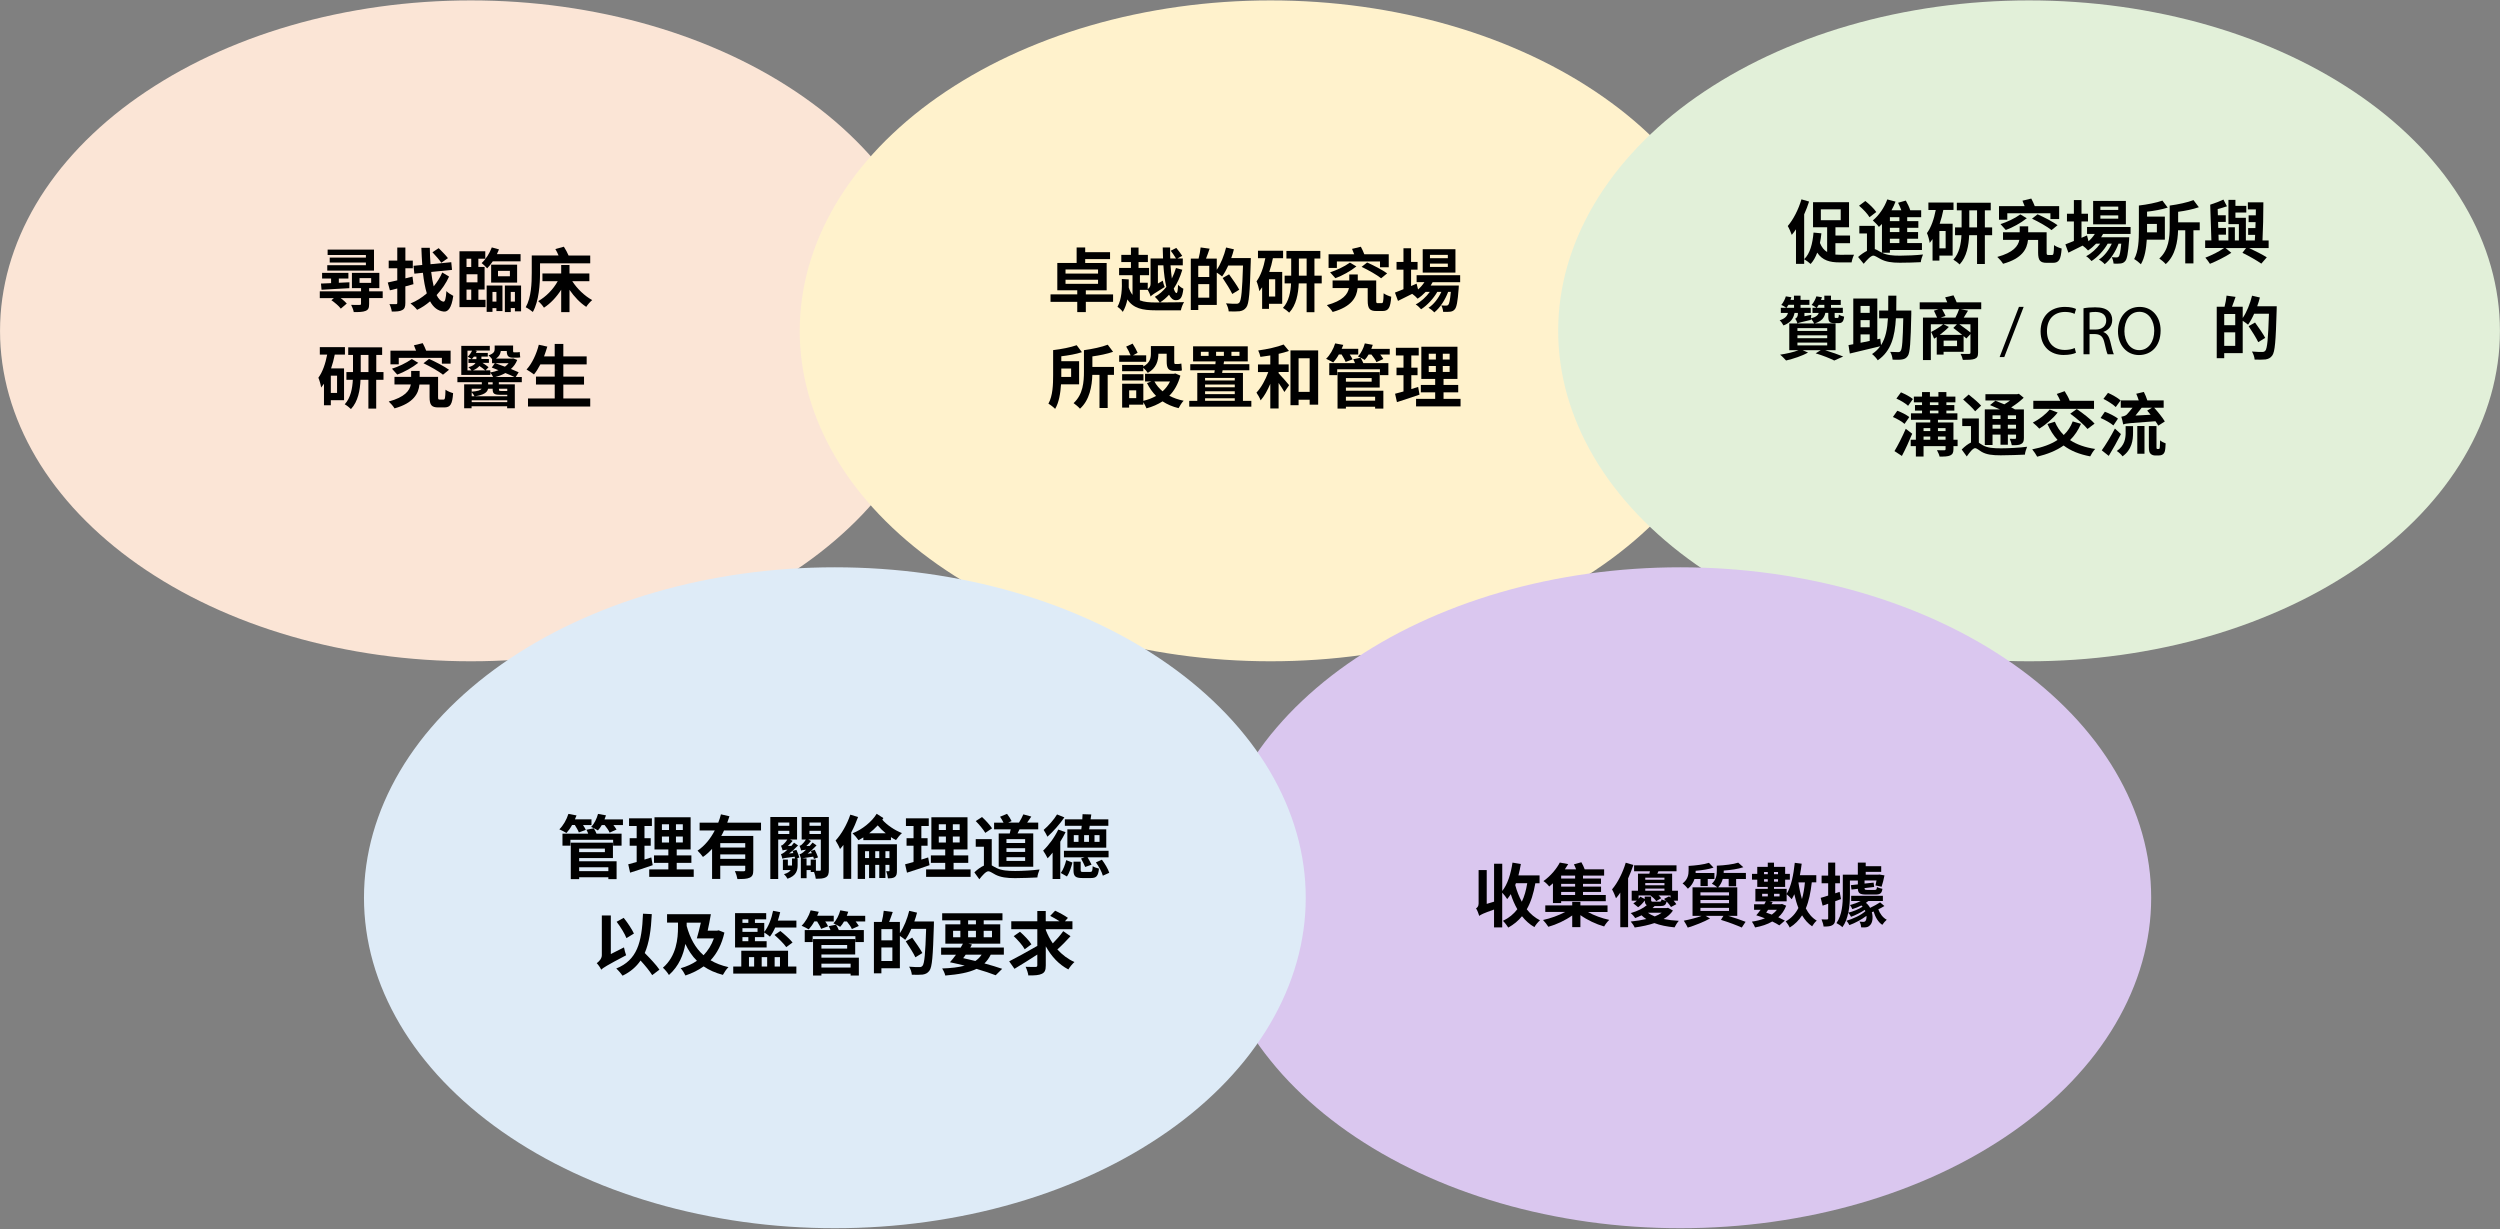 <?xml version="1.0" encoding="UTF-8"?><svg id="Layer_2" xmlns="http://www.w3.org/2000/svg" xmlns:xlink="http://www.w3.org/1999/xlink" viewBox="0 0 758.48 373"><rect x="0" y="0" width="758.48" height="373" fill="#808080" stroke="none"/><defs><style>.cls-1{clip-path:url(#clippath);}.cls-2{fill:none;}.cls-2,.cls-3,.cls-4,.cls-5,.cls-6,.cls-7,.cls-8{stroke-width:0px;}.cls-9{clip-path:url(#clippath-1);}.cls-10{clip-path:url(#clippath-4);}.cls-11{clip-path:url(#clippath-3);}.cls-12{clip-path:url(#clippath-2);}.cls-4{fill:#deebf7;}.cls-5{fill:#dac7ef;}.cls-6{fill:#fff2cc;}.cls-7{fill:#e2f0d9;}.cls-8{fill:#fbe5d6;}</style><clipPath id="clippath"><rect class="cls-2" width="285.75" height="201"/></clipPath><clipPath id="clippath-1"><rect class="cls-2" x="242.62" width="285.75" height="201"/></clipPath><clipPath id="clippath-2"><rect class="cls-2" x="472.73" width="285.75" height="201"/></clipPath><clipPath id="clippath-3"><rect class="cls-2" x="366.92" y="172" width="285.75" height="201"/></clipPath><clipPath id="clippath-4"><rect class="cls-2" x="110.42" y="172" width="285.75" height="201"/></clipPath></defs><g id="Layer_1-2"><g class="cls-1"><path class="cls-8" d="m285.73,100.37c0,1.64-.06,3.28-.17,4.92-.11,1.64-.29,3.28-.52,4.91-.23,1.63-.52,3.26-.86,4.89-.34,1.62-.74,3.24-1.2,4.85-.46,1.61-.97,3.21-1.54,4.8-.57,1.59-1.19,3.17-1.87,4.74-.68,1.57-1.41,3.13-2.2,4.67-.79,1.55-1.63,3.08-2.52,4.59-.89,1.52-1.84,3.02-2.84,4.5-1,1.48-2.05,2.95-3.15,4.4-1.1,1.45-2.25,2.88-3.46,4.28-1.2,1.41-2.45,2.79-3.75,4.16-1.3,1.36-2.64,2.71-4.04,4.02-1.39,1.32-2.83,2.61-4.31,3.88-1.48,1.27-3.01,2.51-4.58,3.73-1.57,1.22-3.18,2.4-4.84,3.57-1.65,1.16-3.35,2.29-5.08,3.39-1.73,1.1-3.5,2.17-5.31,3.22-1.81,1.04-3.65,2.05-5.53,3.03-1.88.98-3.79,1.92-5.73,2.83-1.94.91-3.92,1.79-5.92,2.63-2.01.84-4.04,1.65-6.1,2.43-2.06.77-4.15,1.51-6.26,2.21-2.11.7-4.25,1.37-6.41,1.99-2.16.63-4.34,1.22-6.54,1.77-2.2.55-4.42,1.07-6.66,1.54-2.24.48-4.49.91-6.76,1.31-2.27.4-4.55.76-6.84,1.08-2.29.32-4.6.6-6.91.84s-4.63.44-6.96.6-4.66.28-6.99.36c-2.34.08-4.67.12-7.01.12s-4.67-.04-7.01-.12c-2.34-.08-4.67-.2-6.99-.36s-4.65-.36-6.96-.6c-2.31-.24-4.62-.52-6.91-.84-2.29-.32-4.57-.68-6.84-1.08-2.27-.4-4.52-.84-6.76-1.31-2.24-.48-4.46-.99-6.66-1.54-2.2-.55-4.38-1.14-6.54-1.77-2.16-.63-4.3-1.29-6.41-1.99-2.11-.7-4.2-1.44-6.26-2.21-2.06-.77-4.1-1.58-6.1-2.43-2.01-.84-3.98-1.72-5.92-2.63-1.94-.91-3.86-1.86-5.73-2.83-1.88-.98-3.72-1.99-5.53-3.03-1.81-1.04-3.58-2.11-5.31-3.22-1.73-1.1-3.43-2.23-5.08-3.39-1.65-1.16-3.26-2.35-4.84-3.57-1.57-1.22-3.1-2.46-4.58-3.73-1.48-1.27-2.92-2.56-4.31-3.88s-2.74-2.66-4.04-4.02c-1.3-1.36-2.55-2.75-3.75-4.16-1.2-1.41-2.35-2.84-3.46-4.28-1.1-1.45-2.15-2.91-3.15-4.4-1-1.48-1.95-2.98-2.84-4.5-.89-1.52-1.74-3.05-2.52-4.59s-1.52-3.1-2.2-4.67c-.68-1.57-1.3-3.15-1.87-4.74-.57-1.59-1.08-3.19-1.54-4.8-.46-1.61-.86-3.23-1.2-4.85s-.63-3.25-.86-4.89c-.23-1.63-.4-3.27-.52-4.91s-.17-3.28-.17-4.92.06-3.28.17-4.92c.11-1.64.29-3.28.52-4.91.23-1.63.52-3.26.86-4.89s.74-3.24,1.2-4.85c.46-1.61.97-3.21,1.54-4.8.57-1.59,1.19-3.17,1.87-4.74.68-1.57,1.41-3.13,2.2-4.67.79-1.55,1.63-3.08,2.52-4.59.89-1.52,1.84-3.02,2.84-4.5,1-1.48,2.05-2.95,3.15-4.4,1.1-1.45,2.25-2.88,3.46-4.28,1.2-1.41,2.45-2.79,3.75-4.16,1.3-1.36,2.64-2.71,4.04-4.02,1.39-1.32,2.83-2.61,4.31-3.88,1.48-1.27,3.01-2.51,4.58-3.73,1.57-1.22,3.18-2.4,4.84-3.56s3.35-2.29,5.08-3.39,3.5-2.17,5.31-3.22c1.81-1.04,3.65-2.05,5.53-3.03s3.79-1.92,5.73-2.83c1.94-.91,3.92-1.79,5.92-2.63s4.04-1.65,6.1-2.43c2.06-.77,4.15-1.51,6.26-2.21,2.11-.7,4.25-1.37,6.41-1.99,2.16-.63,4.34-1.22,6.54-1.77s4.42-1.07,6.66-1.54c2.24-.48,4.49-.91,6.76-1.31,2.27-.4,4.55-.76,6.84-1.08,2.29-.32,4.6-.6,6.91-.84,2.31-.24,4.63-.44,6.96-.6s4.66-.28,6.99-.36c2.34-.08,4.67-.12,7.01-.12s4.67.04,7.01.12c2.34.08,4.67.2,6.99.36s4.65.36,6.96.6,4.62.52,6.91.84,4.57.68,6.84,1.08c2.27.4,4.52.84,6.76,1.31,2.24.48,4.46.99,6.66,1.54,2.2.55,4.38,1.14,6.54,1.77,2.16.63,4.3,1.29,6.41,1.99,2.11.7,4.2,1.44,6.26,2.21,2.06.77,4.1,1.58,6.1,2.43,2.01.84,3.98,1.72,5.92,2.63,1.94.91,3.86,1.86,5.73,2.83,1.88.98,3.72,1.99,5.53,3.03,1.81,1.04,3.58,2.11,5.31,3.22,1.73,1.1,3.43,2.23,5.08,3.39,1.65,1.16,3.26,2.35,4.84,3.56,1.57,1.22,3.1,2.46,4.58,3.73,1.48,1.27,2.92,2.56,4.31,3.88,1.39,1.32,2.74,2.66,4.04,4.02,1.3,1.36,2.55,2.75,3.75,4.16,1.2,1.41,2.35,2.84,3.46,4.28,1.1,1.45,2.15,2.91,3.15,4.4,1,1.48,1.95,2.98,2.84,4.5.89,1.52,1.74,3.05,2.52,4.59.79,1.55,1.52,3.1,2.2,4.67.68,1.57,1.3,3.15,1.87,4.74.57,1.59,1.08,3.19,1.54,4.8s.86,3.23,1.2,4.85.63,3.25.86,4.89c.23,1.63.4,3.27.52,4.91.11,1.64.17,3.28.17,4.92Z"/></g><path class="cls-3" d="m116.12,88.39h-4.12v-.97h3.09v-4.64h-8.32v4.64h2.77v.97h-12.52v2.06h4.28l-.76.63c1.03.71,2.31,1.78,2.86,2.56l1.81-1.55c-.42-.5-1.11-1.09-1.85-1.64h6.17v1.72c0,.27-.1.32-.44.34s-1.51.02-2.56-.02c.32.61.69,1.53.8,2.2,1.6,0,2.73-.02,3.57-.36.86-.34,1.09-.92,1.09-2.1v-1.79h4.12v-2.06Zm-7.04-4.01h3.53v1.43h-3.53v-1.43Zm-11.53,3.53c2.27-.15,5.42-.31,8.44-.48l.02-1.79-3.21.15v-1.28h2.9v-1.72h-7.98v1.72h2.73v1.39c-1.16.06-2.21.1-3.07.13l.17,1.89Zm15.92-12.18h-14.07v1.64h11.61v.78h-10.98v1.51h10.98v.8h-11.72v1.64h14.18v-6.36Z"/><path class="cls-3" d="m134.18,82.68c-.63,1.45-1.53,2.9-2.6,4.2-.31-1.26-.57-2.73-.76-4.37l6.32-.63-.23-2.33-6.3.61c-.11-1.57-.19-3.23-.21-4.98h-2.56c.06,1.85.15,3.59.27,5.21l-2.65.25.25,2.39,2.6-.27c.27,2.42.65,4.52,1.18,6.24-1.49,1.3-3.15,2.35-4.96,3.07.71.5,1.55,1.3,2.02,1.93,1.36-.63,2.71-1.53,3.93-2.58,1.01,1.85,2.35,2.92,4.18,3.11,1.18.1,2.31-.88,2.86-4.77-.48-.23-1.6-.9-2.08-1.45-.15,2.25-.42,3.25-.9,3.21-.82-.13-1.51-.82-2.08-2,1.57-1.7,2.9-3.63,3.78-5.61l-2.06-1.24Zm-9.03,1.24l-2.16.53v-3.07h2.25v-2.31h-2.25v-3.97h-2.46v3.97h-2.6v2.31h2.6v3.68c-1.05.25-2.06.48-2.88.65l.65,2.37,2.23-.55v4.35c0,.29-.1.4-.4.4-.27,0-1.13,0-1.97-.02.32.63.63,1.62.71,2.27,1.47,0,2.48-.06,3.17-.46.71-.36.94-.97.94-2.18v-5c.84-.23,1.64-.44,2.46-.67l-.29-2.29Zm10.75-5.61c-.61-.82-1.91-2.12-2.81-3.02l-1.89,1.24c.9.97,2.14,2.33,2.69,3.19l2.02-1.41Z"/><path class="cls-3" d="m153.17,86.63v8.04h1.79v-1.2h1.26v.99h1.87v-7.83h-4.91Zm1.79,4.87v-2.92h1.26v2.92h-1.26Zm-7.31,3.11h1.76v-1.13h1.2v.9h1.83v-7.75h-4.79v7.98Zm2.96-6.03v2.92h-1.2v-2.92h1.2Zm-5.48-.74h1.89v-6.85h-1.89v-2.5h2.1v-2.25h-7.83v16.95h7.9v-2.23h-2.16v-3.13Zm-.27-4.64v2.46h-3.32v-2.46h3.32Zm-1.89-4.7v2.5h-1.43v-2.5h1.43Zm-1.43,9.37h1.43v3.11h-1.43v-3.11Zm15.35-2.14v-5.44h-7.88v5.44h7.88Zm-5.8-3.55h3.61v1.64h-3.61v-1.64Zm6.85-2.9v-2.18h-7.18c.23-.48.44-.97.63-1.43l-2.18-.61c-.67,1.79-1.81,3.59-3.09,4.75.48.34,1.32,1.18,1.68,1.6.59-.59,1.15-1.3,1.7-2.12h8.44Z"/><path class="cls-3" d="m178.81,85.31v-2.35h-6.03v-2.56h-2.52v2.56h-5.69v2.35h4.64c-1.34,2.46-3.61,4.77-5.94,6.05.59.46,1.39,1.39,1.76,1.99,1.97-1.26,3.8-3.21,5.23-5.44v6.78h2.52v-6.76c1.45,2.1,3.23,3.97,5.08,5.17.38-.63,1.22-1.57,1.81-2.06-2.29-1.24-4.58-3.44-6.05-5.73h5.19Zm-14.97-5.42h15.23v-2.37h-6.57c-.32-.8-.9-1.85-1.43-2.67l-2.58.71c.36.59.71,1.3.97,1.95h-8.13v5.29c0,3.05-.13,7.43-1.83,10.42.59.27,1.68,1.01,2.16,1.43,1.85-3.3,2.18-8.46,2.18-11.84v-2.92Z"/><path class="cls-3" d="m116.37,112.88h-2.21v-5.19h1.78v-2.31h-10.29v2.31h1.45v5.19h-2v2.35h1.95c-.13,2.56-.65,5.48-2.46,7.43.57.31,1.47,1.01,1.89,1.45,2.16-2.29,2.77-5.8,2.9-8.88h2.39v8.74h2.37v-8.74h2.21v-2.35Zm-6.93,0v-5.19h2.35v5.19h-2.35Zm-4.79-5.29v-2.27h-7.62v2.27h2.23c-.52,2.75-1.39,5.29-2.67,7.01.34.71.76,2.31.84,2.98.29-.36.59-.76.86-1.16v6.53h2.08v-1.53h4.01v-9.66h-3.93c.46-1.34.84-2.77,1.11-4.18h3.09Zm-2.39,11.63h-1.89v-5.25h1.89v5.25Z"/><path class="cls-3" d="m133.41,121.23c-.44,0-.5-.1-.5-.8v-6.09h-5.59v-1.81h-2.58v1.81h-5.06v2.31h4.96c-.36,1.87-1.81,3.84-6.7,5.17.61.55,1.37,1.43,1.76,2.08,5.77-1.6,7.29-4.49,7.56-7.24h3.07v3.8c0,2.44.63,3.15,2.62,3.15h1.87c1.79,0,2.42-.92,2.65-4.33-.69-.19-1.76-.61-2.31-1.05-.06,2.6-.15,3-.59,3h-1.15Zm-12.89-7.58c2.06-.74,4.56-2.12,6.38-3.57l-1.97-1.16c-1.72,1.26-4.14,2.35-6.01,2.94l1.6,1.79Zm7.96-3.44c2.04.97,4.68,2.46,5.92,3.47l1.83-1.49c-1.41-1.03-4.12-2.44-6.07-3.3l-1.68,1.32Zm-7.5-1.64h13.08v1.76h2.65v-3.93h-7.41c-.25-.69-.67-1.57-1.05-2.29l-2.67.65c.23.5.44,1.07.65,1.64h-7.77v4.14h2.52v-1.97Z"/><path class="cls-3" d="m158.31,115.98v-1.6h-1.85l.9-1.43c-.63-.29-1.43-.63-2.35-1.01.82-.71,1.49-1.64,1.91-2.73l-1.2-.48-.36.06h-4.87c.97-.65,1.34-1.45,1.45-2.29h1.81c.02,1.41.4,2.02,1.93,2.02h1.07c.38,0,.82-.02,1.09-.1-.08-.48-.13-1.13-.15-1.62-.25.08-.74.1-.99.1h-.74c-.25,0-.29-.13-.29-.55v-1.51h-5.59v1.07c0,.71-.25,1.34-1.87,1.91.27.19.76.71,1.07,1.11v1.26h.84l-.92,1.32c.63.23,1.32.5,2.04.8-.78.31-1.6.55-2.48.69v-.65h-1.45l.92-.95c-.42-.36-1.13-.86-1.83-1.3h1.93v-1.18h-2.27v-.74h1.93v-1.11h-3.59c.1-.19.19-.4.25-.59l-.52-.13h4.47v-1.41h-8.65v8.82h8.82v-.67c.29.34.65.86.84,1.26h-10.84v1.6h7.41v.65h-5.36v7.27h2.25v-.61h10.79v.61h2.33v-7.27h-4.85v-.65h6.93Zm-14.8-3.61c.92-.4,1.55-.86,1.93-1.34.67.44,1.36.94,1.76,1.34h-3.7Zm1.03-4.16v.74h-1.39c.21-.21.42-.46.63-.74h.76Zm-2.71-1.83h1.39c-.29.67-.76,1.32-1.32,1.85.34.15.92.5,1.22.71h-.99v1.18h2.14c-.32.5-.95.99-2.16,1.28.34.25.69.63.92.97h-1.2v-5.99Zm12.47,3.82c-.32.4-.69.73-1.11,1.05-1.03-.38-2.04-.76-2.9-1.05h4.01Zm-4.01,4.18c1.09-.29,2.14-.69,3.04-1.2,1.05.42,2.02.84,2.75,1.2h-5.8Zm3.61,5.4v.44h-9.79c2.65-.4,3.74-1.13,3.97-2.29h1.39v.17c0,1.32.46,1.68,2.31,1.68h2.12Zm-7.79-1.85c-.29.46-1.11.76-3,.9v-.9h3Zm-3,2.29v-1.2c.32.36.69.84.86,1.2h-.86Zm0,1.78v-.57h10.79v.57h-10.79Zm10.79-4.07v.69h-1.89c-.52,0-.63-.04-.63-.5v-.19h2.52Zm-4.43-1.3h-1.37v-.65h1.37v.65Z"/><path class="cls-3" d="m170.91,120.9v-4.22h6.28v-2.42h-6.28v-3.7h7.08v-2.44h-7.08v-3.78h-2.62v3.78h-3.23c.36-.97.69-1.95.99-2.96l-2.58-.57c-.71,2.86-2.08,5.75-3.72,7.52.63.34,1.74,1.09,2.25,1.49.69-.82,1.34-1.89,1.95-3.05h4.35v3.7h-5.69v2.42h5.69v4.22h-8.11v2.46h18.88v-2.46h-8.15Z"/><g class="cls-9"><path class="cls-6" d="m528.35,100.37c0,1.64-.06,3.28-.17,4.92-.11,1.64-.29,3.28-.52,4.91s-.52,3.26-.86,4.89c-.34,1.62-.74,3.24-1.2,4.85-.46,1.61-.97,3.21-1.54,4.8-.57,1.59-1.19,3.17-1.87,4.74s-1.41,3.13-2.2,4.67c-.79,1.55-1.63,3.08-2.52,4.59-.89,1.52-1.84,3.02-2.84,4.5-1,1.48-2.05,2.95-3.15,4.4-1.1,1.45-2.25,2.88-3.46,4.28-1.2,1.41-2.45,2.79-3.75,4.16-1.3,1.36-2.64,2.71-4.04,4.02-1.39,1.32-2.83,2.61-4.31,3.88-1.48,1.27-3.01,2.51-4.58,3.73s-3.18,2.4-4.84,3.57c-1.65,1.16-3.35,2.29-5.08,3.39-1.73,1.1-3.5,2.17-5.31,3.22-1.81,1.04-3.65,2.05-5.53,3.03-1.88.98-3.79,1.92-5.73,2.83-1.94.91-3.92,1.79-5.92,2.63-2.01.84-4.04,1.65-6.1,2.43-2.06.77-4.15,1.51-6.26,2.21-2.11.7-4.25,1.37-6.41,1.99-2.16.63-4.34,1.22-6.54,1.77-2.2.55-4.42,1.07-6.66,1.54-2.24.48-4.49.91-6.76,1.31-2.27.4-4.55.76-6.84,1.08-2.29.32-4.6.6-6.91.84s-4.63.44-6.96.6-4.66.28-6.99.36c-2.34.08-4.67.12-7.01.12s-4.67-.04-7.01-.12-4.67-.2-6.99-.36c-2.33-.16-4.65-.36-6.96-.6-2.31-.24-4.62-.52-6.91-.84-2.29-.32-4.57-.68-6.84-1.08-2.27-.4-4.52-.84-6.76-1.31-2.24-.48-4.46-.99-6.66-1.54-2.2-.55-4.38-1.14-6.54-1.77-2.16-.63-4.3-1.29-6.41-1.99-2.11-.7-4.2-1.44-6.26-2.21-2.06-.77-4.1-1.58-6.1-2.43-2.01-.84-3.98-1.72-5.92-2.63-1.94-.91-3.86-1.86-5.73-2.83-1.88-.98-3.72-1.99-5.53-3.03-1.81-1.04-3.58-2.11-5.31-3.22-1.73-1.1-3.43-2.23-5.08-3.39-1.65-1.16-3.26-2.35-4.84-3.57-1.57-1.22-3.1-2.46-4.58-3.73-1.48-1.27-2.92-2.56-4.31-3.88s-2.74-2.66-4.04-4.02c-1.3-1.36-2.55-2.75-3.75-4.16-1.2-1.41-2.35-2.84-3.46-4.28s-2.15-2.91-3.15-4.4c-1-1.48-1.95-2.98-2.84-4.5-.89-1.52-1.74-3.05-2.52-4.59s-1.52-3.1-2.2-4.67-1.3-3.15-1.87-4.74c-.57-1.59-1.08-3.19-1.54-4.8-.46-1.61-.86-3.23-1.2-4.85-.34-1.62-.63-3.25-.86-4.89s-.4-3.27-.52-4.91c-.11-1.64-.17-3.28-.17-4.92s.06-3.28.17-4.92c.11-1.64.29-3.28.52-4.91.23-1.63.52-3.26.86-4.89.34-1.62.74-3.24,1.2-4.85.46-1.61.97-3.21,1.54-4.8.57-1.59,1.19-3.17,1.87-4.74.68-1.57,1.41-3.13,2.2-4.67.79-1.55,1.63-3.08,2.52-4.59.89-1.52,1.84-3.02,2.84-4.5,1-1.48,2.05-2.95,3.15-4.4s2.25-2.88,3.46-4.28c1.2-1.41,2.45-2.79,3.75-4.16,1.3-1.36,2.64-2.71,4.04-4.02,1.39-1.32,2.83-2.61,4.31-3.88,1.48-1.27,3.01-2.51,4.58-3.73,1.57-1.22,3.18-2.4,4.84-3.56,1.65-1.16,3.35-2.29,5.08-3.39s3.5-2.17,5.31-3.22c1.81-1.04,3.65-2.05,5.53-3.03,1.88-.98,3.79-1.92,5.73-2.83,1.94-.91,3.92-1.79,5.92-2.63,2.01-.84,4.04-1.65,6.1-2.43s4.15-1.51,6.26-2.21c2.11-.7,4.25-1.37,6.41-1.99,2.16-.63,4.34-1.22,6.54-1.77s4.42-1.07,6.66-1.54c2.24-.48,4.49-.91,6.76-1.31,2.27-.4,4.55-.76,6.84-1.08,2.29-.32,4.6-.6,6.91-.84,2.31-.24,4.63-.44,6.96-.6,2.33-.16,4.66-.28,6.99-.36s4.67-.12,7.01-.12,4.67.04,7.01.12c2.34.08,4.67.2,6.99.36s4.65.36,6.96.6,4.62.52,6.91.84c2.29.32,4.57.68,6.84,1.08,2.27.4,4.52.84,6.76,1.31,2.24.48,4.46.99,6.66,1.54,2.2.55,4.38,1.14,6.54,1.77,2.16.63,4.3,1.29,6.41,1.99,2.11.7,4.2,1.44,6.26,2.21,2.06.77,4.1,1.58,6.1,2.43s3.98,1.72,5.92,2.63,3.85,1.86,5.73,2.83c1.88.98,3.72,1.99,5.53,3.03,1.81,1.04,3.58,2.11,5.31,3.22,1.73,1.1,3.43,2.23,5.08,3.39,1.65,1.16,3.26,2.35,4.84,3.56,1.57,1.22,3.1,2.46,4.58,3.73,1.48,1.27,2.92,2.56,4.31,3.88,1.39,1.32,2.74,2.66,4.04,4.02,1.3,1.36,2.55,2.75,3.75,4.16,1.2,1.41,2.35,2.84,3.46,4.28s2.15,2.91,3.15,4.4c1,1.48,1.95,2.98,2.84,4.5.89,1.52,1.74,3.05,2.52,4.59.79,1.55,1.52,3.1,2.2,4.67.68,1.57,1.3,3.15,1.87,4.74.57,1.59,1.08,3.19,1.54,4.8.46,1.61.86,3.23,1.2,4.85s.63,3.25.86,4.89c.23,1.63.4,3.27.52,4.91.11,1.64.17,3.28.17,4.92Z"/></g><path class="cls-3" d="m337.7,89.32h-8.27v-1.24h6.32v-8.29h-6.51v-1.18h7.54v-2.1h-7.54v-1.43h-2.6v4.7h-5.86v8.29h6.05v1.24h-8.11v2.27h8.11v3.11h2.6v-3.11h8.27v-2.27Zm-14.43-7.56h9.87v1.24h-9.87v-1.24Zm0,3.11h9.87v1.24h-9.87v-1.24Z"/><path class="cls-3" d="m356.77,81.34c-.32,1.07-.73,2.14-1.24,3.15-.17-1.2-.29-2.52-.4-3.99h3.72v-2.08h-1.64l1.47-.8c-.4-.63-1.18-1.66-1.81-2.41l-1.68.86c.55.71,1.22,1.68,1.6,2.35h-1.74c-.04-1.09-.06-2.21-.04-3.34h-2.25c.02,1.13.04,2.23.1,3.34h-3.78v7.75c0,.78-.46,1.26-.86,1.53v-1.91h-2.37v-2.29h2.77v-2.21h-3.19v-1.78h2.83v-2.18h-2.83v-2.23h-2.31v2.23h-2.92v2.18h2.92v1.78h-3.59v2.21h4.07v5.96c-.46-.59-.84-1.3-1.15-2.23.02-.82.02-1.66,0-2.46l-2.1-.13c.11,2.83,0,6.09-1.32,8.46.48.25,1.3,1.03,1.62,1.53.69-1.16,1.11-2.41,1.39-3.78,1.81,2.71,4.54,3.3,8.63,3.3h7.6c.15-.76.57-1.89.97-2.48-1.43.06-5.14.08-7.29.08,1.01-.63,1.93-1.43,2.73-2.33.55,1.05,1.2,1.66,2.02,1.66,1.43.02,2.02-.76,2.33-3.49-.5-.21-1.15-.69-1.62-1.16-.04,1.7-.21,2.48-.46,2.48-.29,0-.57-.48-.84-1.36,1.11-1.66,1.97-3.59,2.6-5.71l-1.93-.53Zm-10.92,6.61h2.37c.34.57.74,1.47.86,2,.34-.4.97-.84,4.28-2.88-.21-.42-.48-1.32-.59-1.91l-1.47.86v-5.52h1.66c.17,2.48.46,4.77.9,6.55-1.01,1.26-2.16,2.29-3.49,3,.48.42,1.13,1.2,1.49,1.72h-1.2c-1.93,0-3.55-.13-4.83-.65v-3.17Z"/><path class="cls-3" d="m375.98,87.89c-.65-1.22-2.04-3.21-3.09-4.66l-1.95,1.11c1.03,1.53,2.33,3.59,2.92,4.85l2.12-1.3Zm-2.44-9.58c.31-.88.61-1.76.82-2.67l-2.37-.55c-.61,2.46-1.62,5-2.83,6.76v-3.4h-3.26c.36-.9.73-1.95,1.09-3l-2.73-.38c-.08.99-.34,2.33-.61,3.38h-2.37v15.6h2.27v-1.53h5.61v-9.81c.57.38,1.28.86,1.62,1.18.65-.9,1.3-2.06,1.85-3.32h4.49c-.23,7.41-.5,10.56-1.11,11.23-.27.27-.5.36-.92.36-.55,0-1.79,0-3.13-.13.44.69.78,1.74.82,2.44,1.24.04,2.5.06,3.3-.04.84-.15,1.43-.38,2.02-1.16.86-1.11,1.09-4.45,1.37-13.84.02-.29.02-1.13.02-1.13h-5.92Zm-6.66,5.73h-3.34v-3.4h3.34v3.4Zm-3.34,6.28v-4.12h3.34v4.12h-3.34Z"/><path class="cls-3" d="m401,83.63h-2.21v-5.19h1.79v-2.31h-10.29v2.31h1.45v5.19h-1.99v2.35h1.95c-.13,2.56-.65,5.48-2.46,7.43.57.32,1.47,1.01,1.89,1.45,2.16-2.29,2.77-5.8,2.9-8.88h2.39v8.74h2.37v-8.74h2.21v-2.35Zm-6.93,0v-5.19h2.35v5.19h-2.35Zm-4.79-5.29v-2.27h-7.62v2.27h2.23c-.53,2.75-1.39,5.29-2.67,7.01.34.71.76,2.31.84,2.98.29-.36.59-.76.86-1.16v6.53h2.08v-1.53h4.01v-9.66h-3.93c.46-1.34.84-2.77,1.11-4.18h3.09Zm-2.39,11.63h-1.89v-5.25h1.89v5.25Z"/><path class="cls-3" d="m418.03,91.98c-.44,0-.5-.1-.5-.8v-6.09h-5.59v-1.81h-2.58v1.81h-5.06v2.31h4.96c-.36,1.87-1.81,3.84-6.7,5.17.61.55,1.36,1.43,1.76,2.08,5.78-1.6,7.29-4.49,7.56-7.24h3.07v3.8c0,2.44.63,3.15,2.62,3.15h1.87c1.79,0,2.41-.92,2.65-4.33-.69-.19-1.76-.61-2.31-1.05-.06,2.6-.15,3-.59,3h-1.15Zm-12.89-7.58c2.06-.74,4.56-2.12,6.38-3.57l-1.97-1.16c-1.72,1.26-4.14,2.35-6.01,2.94l1.6,1.79Zm7.96-3.44c2.04.97,4.68,2.46,5.92,3.47l1.83-1.49c-1.41-1.03-4.12-2.44-6.07-3.3l-1.68,1.32Zm-7.5-1.64h13.08v1.76h2.65v-3.93h-7.41c-.25-.69-.67-1.57-1.05-2.29l-2.67.65c.23.5.44,1.07.65,1.64h-7.77v4.14h2.52v-1.97Z"/><path class="cls-3" d="m443,85.6v-2.1h-13.21v2.1h2.37c-.53.82-1.18,1.58-1.93,2.23l-.44-1.78-1.68.73v-4.96h1.97v-2.35h-1.97v-4.14h-2.31v4.14h-2.1v2.35h2.1v5.92c-.99.4-1.87.76-2.58,1.03l.92,2.52c1.28-.63,2.79-1.39,4.31-2.14.52.34,1.32,1.07,1.64,1.47.86-.55,1.68-1.26,2.44-2.06h1.26c-1.11,1.55-2.73,3.02-4.28,3.8.59.36,1.24.99,1.64,1.47,1.83-1.16,3.78-3.26,4.91-5.27h1.24c-.9,1.95-2.31,3.82-3.91,4.83.63.34,1.34.9,1.76,1.39,1.7-1.32,3.34-3.86,4.2-6.22h.82c-.23,2.54-.48,3.61-.78,3.93-.17.19-.34.23-.63.23-.27,0-.82,0-1.49-.06.32.52.53,1.36.57,1.95.84.04,1.64.02,2.12-.04.52-.06.99-.23,1.39-.71.57-.61.9-2.29,1.2-6.38.02-.29.04-.86.04-.86h-8.53c.21-.34.42-.67.59-1.01h8.36Zm-1.43-10h-9.93v7.1h9.93v-7.1Zm-2.31,5.38h-5.42v-1.01h5.42v1.01Zm0-2.65h-5.42v-1.01h5.42v1.01Z"/><path class="cls-3" d="m337.97,111.32h-6.55v-3.19c2.16-.29,4.45-.76,6.28-1.39l-1.62-2.16c-1.83.71-4.66,1.32-7.22,1.66v6.53c0,3.02-.25,6.93-3.15,9.53.52.34,1.55,1.22,1.95,1.7,2.94-2.63,3.65-6.93,3.74-10.27h2.18v10.06h2.48v-10.06h1.91v-2.42Zm-10.58,5.27v-7.01h-5.4v-1.49c2.16-.25,4.43-.65,6.26-1.24l-1.6-2.12c-1.81.65-4.62,1.2-7.12,1.49h-.02v7.58c0,2.73-.08,6.26-1.43,8.67.55.29,1.62,1.13,2.04,1.58,1.18-1.95,1.62-4.83,1.79-7.45h5.48Zm-2.42-4.79v2.56h-2.98v-2.56h2.98Z"/><path class="cls-3" d="m356.58,113.3l-.42.1h-8.76v2.33h1.95l-1.36.48c.73,1.49,1.66,2.81,2.75,3.91-1.16.67-2.46,1.16-3.86,1.49v-5.19h-6.43v7.24h2.12v-.88h4.3v-.76c.38.59.76,1.34.97,1.87,1.81-.48,3.44-1.2,4.87-2.12,1.41.92,3.02,1.62,4.87,2.06.34-.67,1.01-1.74,1.53-2.25-1.62-.32-3.07-.84-4.35-1.51,1.51-1.53,2.67-3.53,3.36-6.11l-1.55-.67Zm-11.86,7.48h-2.14v-2.35h2.14v2.35Zm10.25-5.04c-.57,1.16-1.32,2.14-2.25,2.98-1.03-.86-1.87-1.85-2.48-2.98h4.73Zm-8.06-2.21h-6.47v1.89h6.47v-1.89Zm.82-5.73h-3.99l1.41-.76c-.32-.78-.97-1.93-1.53-2.79l-1.95.9c.48.8,1.03,1.85,1.34,2.65h-3.46v1.97h8.19v-1.97Zm-.86,2.92h-6.43v1.89h6.43v-1.03c.48.42,1.13,1.16,1.36,1.55,2.62-1.41,3.21-3.76,3.21-5.8v-.02h2.52v2.25c0,2.08.38,2.96,2.35,2.96h1.09c.42,0,.88-.02,1.18-.15-.06-.59-.13-1.45-.17-2.08-.27.08-.73.15-1.03.15h-.84c-.25,0-.29-.25-.29-.86v-4.58h-7.08v2.25c0,1.36-.25,2.81-2.31,3.95v-.48Z"/><path class="cls-3" d="m377.1,121.61v-8.46h-6.32l.15-.82h8.11v-1.83h-7.81c.04-.29.08-.59.13-.86h7.2v-4.56h-16.59v4.56h6.85c-.02.27-.04.57-.08.86h-7.62v1.83h7.43c-.04.29-.08.57-.13.82h-5.17v8.46h-2.44v1.76h18.84v-1.76h-2.54Zm-3.49-14.87h2.44v1.22h-2.44v-1.22Zm-4.66,0h2.37v1.22h-2.37v-1.22Zm-2.27,1.22h-2.35v-1.22h2.35v1.22Zm7.94,9.53h-9.01v-.82h9.01v.82Zm-9.01,1.22h9.01v.86h-9.01v-.86Zm9.01-4.05v.78h-9.01v-.78h9.01Zm-9.01,6.17h9.01v.78h-9.01v-.78Z"/><path class="cls-3" d="m391.52,106.3v16.63h2.46v-1.66h3.36v1.51h2.58v-16.48h-8.4Zm2.46,12.58v-10.19h3.36v10.19h-3.36Zm-6.05-6.01h3.04v-2.31h-3.04v-3.21c1.11-.25,2.21-.55,3.13-.88l-1.62-1.95c-1.91.76-4.98,1.43-7.71,1.81.27.55.57,1.39.67,1.95.97-.13,1.97-.27,3-.44v2.73h-3.74v2.31h3.13c-.82,2.31-2.16,4.73-3.59,6.24.42.63,1.03,1.62,1.26,2.35,1.11-1.24,2.1-3.05,2.94-5.02v7.48h2.52v-7.75c.69.99,1.36,2.04,1.76,2.75l1.43-2.08c-.46-.57-2.35-2.77-3.19-3.61v-.36Z"/><path class="cls-3" d="m416.05,105.84c.17-.4.32-.82.44-1.22l-2.41-.44c-.4,1.47-1.13,2.98-2.1,3.95.57.25,1.6.76,2.06,1.07.42-.44.82-1.01,1.18-1.64h.86c.63.78,1.28,1.68,1.51,2.31l2.1-.95c-.21-.38-.57-.86-.95-1.36h2.9v-1.72h-5.59Zm-5.5,3.15c.21.34.4.78.55,1.18h-7.81v3.65h2.41v-1.79h12.96v1.79h2.56v-3.65h-7.6c-.21-.53-.52-1.16-.84-1.62l-2.23.44Zm-2.21,8.59h10.25v-4.68h-12.79v11.07h2.54v-.57h8.86v.57h2.5v-5.42h-11.36v-.97Zm7.81-2.88v1.09h-7.81v-1.09h7.81Zm1.05,5.67v1.18h-8.86v-1.18h8.86Zm-10.16-12.81c.48.78,1.01,1.66,1.2,2.25l2.12-.78c-.17-.4-.48-.92-.86-1.47h2.58v-1.74h-5.02c.19-.4.34-.8.48-1.18l-2.46-.46c-.55,1.76-1.57,3.55-2.75,4.68.59.25,1.66.8,2.16,1.11.59-.65,1.18-1.47,1.7-2.42h.84Z"/><path class="cls-3" d="m437.96,121.02v-1.99h4.45v-2.25h-4.45v-1.81h4.22v-9.77h-10.96v9.77h4.2v1.81h-4.35v2.25h4.35v1.99h-5.8v2.27h13.5v-2.27h-5.17Zm1.85-8.17h-2.08v-1.81h2.08v1.81Zm0-3.78h-2.08v-1.74h2.08v1.74Zm-6.34-1.74h2.16v1.74h-2.16v-1.74Zm0,3.72h2.16v1.81h-2.16v-1.81Zm-3.23,6.34c-.67.23-1.36.44-2.06.65v-4.2h1.89v-2.29h-1.89v-3.7h2.25v-2.33h-6.93v2.33h2.31v3.7h-2.12v2.29h2.12v4.93c-.97.27-1.83.5-2.56.69l.57,2.54c2.02-.65,4.54-1.45,6.85-2.27l-.42-2.35Z"/><g class="cls-12"><path class="cls-7" d="m758.46,100.37c0,1.64-.06,3.28-.17,4.92-.11,1.64-.29,3.28-.52,4.91s-.52,3.26-.86,4.89c-.34,1.62-.74,3.24-1.2,4.85-.46,1.61-.97,3.21-1.54,4.8-.57,1.59-1.19,3.17-1.87,4.74s-1.41,3.13-2.2,4.67c-.79,1.55-1.63,3.08-2.52,4.59-.89,1.52-1.84,3.02-2.84,4.5-1,1.48-2.05,2.95-3.15,4.4-1.1,1.45-2.25,2.88-3.46,4.28-1.2,1.41-2.45,2.79-3.75,4.16-1.3,1.36-2.64,2.71-4.04,4.02-1.39,1.32-2.83,2.61-4.31,3.88-1.48,1.27-3.01,2.51-4.58,3.73-1.57,1.22-3.18,2.4-4.84,3.57-1.65,1.16-3.35,2.29-5.08,3.39-1.73,1.1-3.5,2.17-5.31,3.22-1.81,1.04-3.65,2.05-5.53,3.03-1.88.98-3.79,1.92-5.73,2.83-1.94.91-3.92,1.79-5.92,2.63-2.01.84-4.04,1.65-6.1,2.43-2.06.77-4.15,1.51-6.26,2.21-2.11.7-4.25,1.37-6.41,1.99-2.16.63-4.34,1.22-6.54,1.77-2.2.55-4.42,1.07-6.66,1.54-2.24.48-4.49.91-6.76,1.31-2.27.4-4.55.76-6.84,1.08-2.29.32-4.6.6-6.91.84s-4.63.44-6.96.6-4.66.28-6.99.36c-2.34.08-4.67.12-7.01.12s-4.67-.04-7.01-.12c-2.34-.08-4.67-.2-6.99-.36s-4.65-.36-6.96-.6-4.62-.52-6.91-.84c-2.29-.32-4.57-.68-6.84-1.08-2.27-.4-4.52-.84-6.76-1.31-2.24-.48-4.46-.99-6.66-1.54-2.2-.55-4.38-1.14-6.54-1.77-2.16-.63-4.3-1.29-6.41-1.99-2.11-.7-4.2-1.44-6.26-2.21-2.06-.77-4.1-1.58-6.1-2.43-2.01-.84-3.98-1.72-5.92-2.63-1.94-.91-3.86-1.86-5.73-2.83-1.88-.98-3.72-1.99-5.53-3.03s-3.58-2.11-5.31-3.22c-1.73-1.1-3.43-2.23-5.08-3.39-1.65-1.16-3.26-2.35-4.84-3.57-1.57-1.22-3.1-2.46-4.58-3.73-1.48-1.27-2.92-2.56-4.31-3.88-1.39-1.32-2.74-2.66-4.04-4.02-1.3-1.36-2.55-2.75-3.75-4.16-1.2-1.41-2.35-2.84-3.46-4.28s-2.15-2.91-3.15-4.4c-1-1.48-1.95-2.98-2.84-4.5-.89-1.52-1.74-3.05-2.52-4.59s-1.52-3.1-2.2-4.67c-.68-1.57-1.3-3.15-1.87-4.74-.57-1.59-1.08-3.19-1.54-4.8-.46-1.61-.86-3.23-1.2-4.85-.34-1.62-.63-3.25-.86-4.89s-.4-3.27-.52-4.91c-.11-1.64-.17-3.28-.17-4.92s.06-3.28.17-4.92c.11-1.64.29-3.28.52-4.91.23-1.63.52-3.26.86-4.89.34-1.62.74-3.24,1.2-4.85.46-1.61.97-3.21,1.54-4.8.57-1.59,1.19-3.17,1.87-4.74.68-1.57,1.41-3.13,2.2-4.67.79-1.55,1.63-3.08,2.52-4.59s1.84-3.02,2.84-4.5c1-1.48,2.05-2.95,3.15-4.4s2.25-2.88,3.46-4.28c1.2-1.41,2.45-2.79,3.75-4.16,1.3-1.36,2.64-2.71,4.04-4.02,1.39-1.32,2.83-2.61,4.31-3.88,1.48-1.27,3.01-2.51,4.58-3.73,1.57-1.22,3.18-2.4,4.84-3.56,1.65-1.16,3.35-2.29,5.08-3.39s3.5-2.17,5.31-3.22c1.81-1.04,3.65-2.05,5.53-3.03s3.79-1.92,5.73-2.83c1.94-.91,3.92-1.79,5.92-2.63,2.01-.84,4.04-1.65,6.1-2.43s4.15-1.51,6.26-2.21c2.11-.7,4.25-1.37,6.41-1.99,2.16-.63,4.34-1.22,6.54-1.77s4.42-1.07,6.66-1.54c2.24-.48,4.49-.91,6.76-1.31,2.27-.4,4.55-.76,6.84-1.08,2.29-.32,4.6-.6,6.91-.84,2.31-.24,4.63-.44,6.96-.6s4.66-.28,6.99-.36c2.34-.08,4.67-.12,7.01-.12s4.67.04,7.01.12c2.34.08,4.67.2,6.99.36s4.65.36,6.96.6,4.62.52,6.91.84c2.29.32,4.57.68,6.84,1.08,2.27.4,4.52.84,6.76,1.31,2.24.48,4.46.99,6.66,1.54,2.2.55,4.38,1.14,6.54,1.77,2.16.63,4.3,1.29,6.41,1.99,2.11.7,4.2,1.44,6.26,2.21s4.1,1.58,6.1,2.43,3.98,1.72,5.92,2.63c1.94.91,3.86,1.86,5.73,2.83,1.88.98,3.72,1.99,5.53,3.03,1.81,1.04,3.58,2.11,5.31,3.22,1.73,1.1,3.43,2.23,5.08,3.39,1.65,1.16,3.26,2.35,4.84,3.56,1.57,1.22,3.1,2.46,4.58,3.73,1.48,1.27,2.92,2.56,4.31,3.88,1.39,1.32,2.74,2.66,4.04,4.02,1.3,1.36,2.55,2.75,3.75,4.16,1.2,1.41,2.35,2.84,3.46,4.28,1.1,1.45,2.15,2.91,3.15,4.4,1,1.48,1.95,2.98,2.84,4.5.89,1.52,1.74,3.05,2.52,4.59.79,1.55,1.52,3.1,2.2,4.67.68,1.57,1.3,3.15,1.87,4.74.57,1.59,1.08,3.19,1.54,4.8s.86,3.23,1.2,4.85c.34,1.62.63,3.25.86,4.89.23,1.63.4,3.27.52,4.91.11,1.64.17,3.28.17,4.92Z"/></g><path class="cls-3" d="m556.86,73.79h4.43v-2.33h-4.43v-2.5h4.12v-7.62h-10.92v7.62h4.28v7.5c-.9-.55-1.66-1.41-2.18-2.75.19-.95.34-1.91.44-2.92l-2.39-.23c-.29,3.38-1.03,6.34-2.84,8.08.55.32,1.55,1.05,1.97,1.45.82-.9,1.49-2.08,1.99-3.44,1.58,2.37,3.84,2.96,6.78,2.96h3.65c.1-.67.44-1.78.76-2.33-.97.02-3.46.02-4.22.02-.5,0-.99-.02-1.45-.06v-3.44Zm-4.43-10.27h6.03v3.28h-6.03v-3.28Zm-5.88-3.05c-.9,3.07-2.46,6.13-4.16,8.11.4.65,1.03,2.08,1.22,2.69.42-.5.86-1.09,1.28-1.7v10.48h2.48v-15.01c.59-1.28,1.07-2.6,1.49-3.89l-2.31-.67Z"/><path class="cls-3" d="m568.81,68.52h-4.7v2.31h2.31v5.29c-.88.44-1.81,1.07-2.69,1.85l1.7,2.06c1.05-1.24,2.18-2.48,2.94-2.48.53,0,1.28.61,2.27,1.09,1.53.8,3.32,1.07,5.75,1.07,1.91,0,4.91-.08,6.36-.17.04-.63.42-1.74.67-2.33-1.95.23-4.98.36-6.97.36-2.27,0-4.05-.17-5.44-.88-1.01-.48-1.58-.97-2.21-1.11v-7.06Zm.44-4.2c-.67-1.01-2.12-2.39-3.32-3.34l-1.91,1.43c1.2,1.01,2.58,2.46,3.17,3.49l2.06-1.58Zm1.72,12.35h2.41v-.82h9.72v-2.1h-4.47v-1.32h3.3v-2.02h-3.3v-1.3h3.38v-2.02h-3.38v-1.2h4.24v-2.1h-3.32c-.27-.88-.82-2.04-1.34-2.94l-2.35.67c.36.69.71,1.51.99,2.27h-2.98c.48-.86.88-1.72,1.22-2.62l-2.5-.67c-.88,2.46-2.54,4.87-4.39,6.38.55.46,1.49,1.45,1.85,1.97.32-.29.61-.59.92-.9v8.72Zm5.29-2.92h-2.88v-1.32h2.88v1.32Zm0-3.34h-2.88v-1.3h2.88v1.3Zm0-3.32h-2.88v-1.2h2.88v1.2Z"/><path class="cls-3" d="m604.4,69h-2.21v-5.19h1.79v-2.31h-10.29v2.31h1.45v5.19h-1.99v2.35h1.95c-.13,2.56-.65,5.48-2.46,7.43.57.32,1.47,1.01,1.89,1.45,2.16-2.29,2.77-5.8,2.9-8.88h2.39v8.74h2.37v-8.74h2.21v-2.35Zm-6.93,0v-5.19h2.35v5.19h-2.35Zm-4.79-5.29v-2.27h-7.62v2.27h2.23c-.53,2.75-1.39,5.29-2.67,7.01.34.71.76,2.31.84,2.98.29-.36.59-.76.86-1.16v6.53h2.08v-1.53h4.01v-9.66h-3.93c.46-1.34.84-2.77,1.11-4.18h3.09Zm-2.39,11.63h-1.89v-5.25h1.89v5.25Z"/><path class="cls-3" d="m621.43,77.36c-.44,0-.5-.1-.5-.8v-6.09h-5.59v-1.81h-2.58v1.81h-5.06v2.31h4.96c-.36,1.87-1.81,3.84-6.7,5.17.61.55,1.36,1.43,1.76,2.08,5.78-1.6,7.29-4.49,7.56-7.24h3.07v3.8c0,2.44.63,3.15,2.62,3.15h1.87c1.79,0,2.41-.92,2.65-4.33-.69-.19-1.76-.61-2.31-1.05-.06,2.6-.15,3-.59,3h-1.15Zm-12.89-7.58c2.06-.74,4.56-2.12,6.38-3.57l-1.97-1.16c-1.72,1.26-4.14,2.35-6.01,2.94l1.6,1.79Zm7.96-3.44c2.04.97,4.68,2.46,5.92,3.47l1.83-1.49c-1.41-1.03-4.12-2.44-6.07-3.3l-1.68,1.32Zm-7.5-1.64h13.08v1.76h2.65v-3.93h-7.41c-.25-.69-.67-1.57-1.05-2.29l-2.67.65c.23.5.44,1.07.65,1.64h-7.77v4.14h2.52v-1.97Z"/><path class="cls-3" d="m646.4,70.97v-2.1h-13.21v2.1h2.37c-.53.82-1.18,1.58-1.93,2.23l-.44-1.78-1.68.73v-4.96h1.97v-2.35h-1.97v-4.14h-2.31v4.14h-2.1v2.35h2.1v5.92c-.99.4-1.87.76-2.58,1.03l.92,2.52c1.28-.63,2.79-1.39,4.31-2.14.52.34,1.32,1.07,1.64,1.47.86-.55,1.68-1.26,2.44-2.06h1.26c-1.11,1.55-2.73,3.02-4.28,3.8.59.36,1.24.99,1.64,1.47,1.83-1.16,3.78-3.26,4.91-5.27h1.24c-.9,1.95-2.31,3.82-3.91,4.83.63.34,1.34.9,1.76,1.39,1.7-1.32,3.34-3.86,4.2-6.22h.82c-.23,2.54-.48,3.61-.78,3.93-.17.19-.34.23-.63.23-.27,0-.82,0-1.49-.06.32.52.53,1.36.57,1.95.84.04,1.64.02,2.12-.04.52-.06.99-.23,1.39-.71.57-.61.9-2.29,1.2-6.38.02-.29.04-.86.04-.86h-8.53c.21-.34.42-.67.59-1.01h8.36Zm-1.43-10h-9.93v7.1h9.93v-7.1Zm-2.31,5.38h-5.42v-1.01h5.42v1.01Zm0-2.65h-5.42v-1.01h5.42v1.01Z"/><path class="cls-3" d="m667.38,67.45h-6.55v-3.19c2.16-.29,4.45-.76,6.28-1.39l-1.62-2.16c-1.83.71-4.66,1.32-7.22,1.66v6.53c0,3.02-.25,6.93-3.15,9.53.53.34,1.55,1.22,1.95,1.7,2.94-2.62,3.65-6.93,3.74-10.27h2.18v10.06h2.48v-10.06h1.91v-2.42Zm-10.58,5.27v-7.01h-5.4v-1.49c2.16-.25,4.43-.65,6.26-1.24l-1.6-2.12c-1.81.65-4.62,1.2-7.12,1.49h-.02v7.58c0,2.73-.08,6.26-1.43,8.67.55.29,1.62,1.13,2.04,1.57,1.18-1.95,1.62-4.83,1.79-7.45h5.48Zm-2.42-4.79v2.56h-2.98v-2.56h2.98Z"/><path class="cls-3" d="m688.25,72.95h-1.83c.17-3.15.27-7.83.27-11.57h-4.7v2.14h2.42c-.02.61-.02,1.22-.02,1.81h-2.18v2.06h2.12c-.02.61-.04,1.22-.06,1.81h-2.2v2.06h2.12c-.04.61-.06,1.16-.1,1.7h-2.71v-6.87h-3.17v-1.6h3.3v-2.04h-3.3v-1.81h-2.12v7.37h3.17v4.94h-1.22v-3.99h-1.97v3.99h-2.94l-.06-1.76h2.27v-2.04h-2.33l-.06-1.81h2.33v-2.04h-2.39l-.06-1.87c.95-.25,1.93-.53,2.81-.84l-1.07-2.04c-1.07.52-2.69,1.13-4.01,1.55l.36,10.84h-1.89v2.31h5.73c-1.41,1.03-3.82,2.23-5.67,2.92.46.52,1.07,1.34,1.39,1.87,2.06-.82,4.68-2.14,6.49-3.34l-1.76-1.45h6.24l-1.11,1.45c2.08,1.01,4.39,2.35,5.73,3.28l1.66-1.91c-1.28-.8-3.38-1.89-5.36-2.81h5.92v-2.31Z"/><path class="cls-3" d="m556.9,106.23v-8.11h-6.3c2.06-.67,2.88-1.68,3.19-3.19h.9v1.07c0,1.55.32,2.04,1.89,2.04h1.2c1.07,0,1.53-.42,1.72-1.97-.53-.1-1.26-.36-1.6-.63-.06.88-.13,1.01-.4,1.01h-.61c-.23,0-.27-.02-.27-.46v-1.05h2.48v-1.55h-3.59v-.88h2.96v-1.51h-2.96v-1.3h-2.02v1.3h-1.01c.11-.27.21-.55.29-.82l-1.7-.27c-.27.84-.73,1.83-1.45,2.62.46.17,1.07.52,1.47.86h-1.2v1.55h1.91c-.29.78-.92,1.28-2.37,1.64.02-.36.04-.74.1-1.05l-2.08.42v-1.01h1.91v-1.55h-3.09v-.9h2.69v-1.51h-2.69v-1.28h-2v1.28h-1.05c.11-.25.19-.52.27-.8l-1.68-.27c-.25.84-.71,1.83-1.39,2.62.48.17,1.11.52,1.51.86h-1.64v1.55h2.16c-.27.99-.92,1.74-2.52,2.23.4.34.95,1.11,1.16,1.57,2.18-.84,3.02-2.1,3.36-3.8h1.01v.34c0,.84-.46,1.24-.82,1.41.21.25.5.82.63,1.24l.02.21.04-.02c.34-.19,1.01-.36,4.07-1.07v-.36c.38.38.82,1.03,1.01,1.45h-7.56v8.11h2.81c-1.47.59-3.63,1.05-5.59,1.36.55.4,1.39,1.3,1.81,1.76,2.18-.5,4.93-1.41,6.66-2.41l-1.64-.71h5.5l-1.55.95c2.2.65,4.41,1.55,5.65,2.18l2.71-1.22c-1.32-.55-3.47-1.28-5.48-1.91h3.13Zm-3.4-13.73v.88h-2.31c.21-.29.42-.59.59-.88h1.72Zm-9.2-.02v.9h-2.29c.21-.29.42-.59.59-.9h1.7Zm1.03,7.08h9.03v.84h-9.03v-.84Zm0,2.18h9.03v.86h-9.03v-.86Zm0,2.2h9.03v.86h-9.03v-.86Z"/><path class="cls-3" d="m579.87,94.22h-4.56c.04-1.43.04-2.94.04-4.52h-2.46c0,1.6,0,3.09-.02,4.52h-2.75v2.35h2.67c-.19,3.25-.69,5.96-2.1,8.15l-.23-1.97-.9.19v-12.37h-7.29v13.86c-.52.1-1.03.19-1.45.27l.4,2.56c2.56-.61,6.01-1.41,9.22-2.21-.63.9-1.45,1.68-2.48,2.37.59.44,1.36,1.28,1.74,1.89,4.05-2.79,5.19-7.2,5.5-12.75h2.23c-.13,6.74-.32,9.34-.8,9.91-.19.29-.4.36-.73.36-.46,0-1.41-.02-2.44-.08.44.65.69,1.7.74,2.37,1.09.04,2.18.06,2.86-.06.76-.13,1.26-.36,1.74-1.07.69-.97.88-4.05,1.07-12.66v-1.11Zm-12.62,5.06h-2.77v-2.16h2.77v2.16Zm0-6.47v2.12h-2.77v-2.12h2.77Zm-2.77,8.65h2.77v1.97c-.97.19-1.89.4-2.77.57v-2.54Z"/><path class="cls-3" d="m601.1,91.72h-7.46c-.27-.67-.63-1.47-.97-2.12l-2.52.61c.21.46.44.99.63,1.51h-8.36v2.1h5.73l-1.41.44c.32.65.71,1.47.97,2.1h-4.3v12.89h2.39v-10.88h3.74c-.95.84-2.48,1.74-3.67,2.35.29.48.8,1.66.92,2.04.25-.15.53-.31.8-.5v5.33h2.08v-.86h6.07v-4.77c.34.27.61.52.84.73l1.24-1.34v5.61c0,.31-.13.42-.46.42-.32.02-1.51.02-2.54-.02.29.5.59,1.28.69,1.83,1.68,0,2.81-.02,3.57-.31.78-.29,1.05-.78,1.05-1.89v-10.63h-4.35c.42-.63.88-1.37,1.3-2.1l-2.16-.44h6.17v-2.1Zm-7.35,13.29h-4.07v-1.68h4.07v1.68Zm-5.25-3.4c1.01-.78,2.04-1.64,2.77-2.42l-1.66-.82h4.12l-1.11,1.13c.8.63,1.85,1.39,2.69,2.1h-6.8Zm9.32-.74c-.88-.71-2.27-1.7-3.38-2.5h3.38v2.5Zm-9.05-4.51l1.49-.53c-.23-.52-.67-1.34-1.05-2.02h5.17c-.25.78-.69,1.74-1.11,2.54h-4.49Z"/><path class="cls-3" d="m606.67,108.33l5.86-15.22h1.43l-5.88,15.22h-1.41Z"/><path class="cls-3" d="m629.83,107.03c-.67.34-2.02.67-3.74.67-3.99,0-6.99-2.52-6.99-7.16s3-7.43,7.39-7.43c1.76,0,2.88.38,3.36.63l-.44,1.49c-.69-.34-1.68-.59-2.86-.59-3.32,0-5.52,2.12-5.52,5.84,0,3.46,2,5.69,5.44,5.69,1.11,0,2.25-.23,2.98-.59l.38,1.45Z"/><path class="cls-3" d="m632.12,93.53c.92-.19,2.25-.29,3.51-.29,1.95,0,3.21.36,4.09,1.15.71.63,1.11,1.6,1.11,2.69,0,1.87-1.18,3.11-2.67,3.61v.06c1.09.38,1.74,1.39,2.08,2.86.46,1.97.8,3.34,1.09,3.88h-1.89c-.23-.4-.54-1.62-.94-3.38-.42-1.95-1.18-2.69-2.83-2.75h-1.72v6.13h-1.83v-13.96Zm1.83,6.45h1.87c1.95,0,3.19-1.07,3.19-2.69,0-1.83-1.32-2.62-3.25-2.65-.88,0-1.51.08-1.8.17v5.17Z"/><path class="cls-3" d="m655.51,100.27c0,4.87-2.96,7.45-6.57,7.45s-6.36-2.9-6.36-7.18c0-4.49,2.79-7.43,6.57-7.43s6.36,2.96,6.36,7.16Zm-10.98.23c0,3.02,1.64,5.73,4.51,5.73s4.54-2.67,4.54-5.88c0-2.81-1.47-5.75-4.51-5.75s-4.54,2.79-4.54,5.9Z"/><path class="cls-3" d="m687.25,102.51c-.65-1.22-2.04-3.21-3.09-4.66l-1.95,1.11c1.03,1.53,2.33,3.59,2.92,4.85l2.12-1.3Zm-2.44-9.58c.32-.88.61-1.76.82-2.67l-2.37-.55c-.61,2.46-1.62,5-2.84,6.76v-3.4h-3.26c.36-.9.73-1.95,1.09-3l-2.73-.38c-.08.99-.34,2.33-.61,3.38h-2.37v15.6h2.27v-1.53h5.61v-9.81c.57.38,1.28.86,1.62,1.18.65-.9,1.3-2.06,1.85-3.32h4.49c-.23,7.41-.5,10.56-1.11,11.23-.27.27-.5.36-.92.36-.55,0-1.79,0-3.13-.13.44.69.78,1.74.82,2.44,1.24.04,2.5.06,3.3-.04.84-.15,1.43-.38,2.02-1.16.86-1.11,1.09-4.45,1.36-13.84.02-.29.02-1.13.02-1.13h-5.92Zm-6.66,5.73h-3.34v-3.4h3.34v3.4Zm-3.34,6.28v-4.12h3.34v4.12h-3.34Z"/><path class="cls-3" d="m593.92,133.42h-1.26v-5.25h-4.7v-.8h5.9v-1.97h-3.34v-.82h2.41v-1.68h-2.41v-.84h2.73v-1.74h-2.73v-1.36h-2.42v1.36h-2.58v-1.36h-2.39v1.36h-2.48v1.74h2.48v.84h-2.14v1.68h2.14v.82h-3.36v1.97h5.86v.8h-4.37v5.25h-1.57v1.93h1.57v3.15h2.33v-3.15h6.68v.9c0,.27-.1.34-.4.36-.29,0-1.32,0-2.21-.02.29.53.67,1.34.8,1.93,1.43.02,2.48-.02,3.21-.34.73-.34.99-.84.99-1.91v-.92h1.26v-1.93Zm-8.4-11.36h2.58v.84h-2.58v-.84Zm0,2.52h2.58v.82h-2.58v-.82Zm4.75,5.31v.9h-2.31v-.9h2.31Zm-4.64,0v.9h-2.04v-.9h2.04Zm-2.04,2.56h2.04v.97h-2.04v-.97Zm4.37.97v-.97h2.31v.97h-2.31Zm-9.77-3.32c-1.07,2.48-2.44,5.15-3.42,6.76l2.25,1.47c1.09-2.06,2.21-4.49,3.13-6.74l-1.95-1.49Zm1.07-3.57c-.8-.67-2.41-1.47-3.63-1.91l-1.34,1.89c1.24.53,2.79,1.41,3.53,2.1l1.45-2.08Zm1.11-5.46c-.8-.69-2.42-1.53-3.63-2.04l-1.39,1.89c1.24.55,2.84,1.49,3.55,2.2l1.47-2.06Z"/><path class="cls-3" d="m600.37,126.95h-5.04v2.31h2.65v5c-.9.42-1.89,1.18-2.81,2.12l1.53,2.1c.88-1.28,1.91-2.52,2.54-2.52.46,0,1.16.63,1.99,1.13,1.45.82,3.15,1.05,5.78,1.05,2.23,0,5.71-.13,7.33-.21.04-.65.4-1.76.67-2.39-2.18.29-5.67.48-7.94.48s-4.14-.13-5.52-.95c-.48-.27-.86-.55-1.18-.76v-7.37Zm.69-3.89c-.82-.92-2.54-2.39-3.78-3.36l-1.68,1.49c1.24,1.09,2.9,2.6,3.65,3.59l1.81-1.72Zm3.46,8.8h2.42v3.07h2.23v-3.07h2.48v.97c0,.21-.06.29-.32.32-.21,0-.92,0-1.6-.02.27.55.53,1.34.63,1.95,1.24,0,2.16,0,2.81-.36.67-.34.86-.84.86-1.87v-8.65h-2.81l.04-.04c-.32-.17-.69-.38-1.09-.57,1.39-.84,2.75-1.91,3.8-2.92l-1.47-1.2-.5.13h-9.64v1.89h7.5c-.55.42-1.16.82-1.76,1.18-.95-.4-1.93-.8-2.73-1.09l-1.62,1.32c.92.38,1.97.84,3,1.3h-4.58v10.81h2.35v-3.15Zm0-1.81v-1.18h2.42v1.18h-2.42Zm4.64,0v-1.18h2.48v1.18h-2.48Zm2.48-2.92h-2.48v-1.13h2.48v1.13Zm-4.7-1.13v1.13h-2.42v-1.13h2.42Z"/><path class="cls-3" d="m628.85,127.84c-.61,1.64-1.53,3-2.73,4.14-1.15-1.13-2.06-2.5-2.69-4.03l-2.25.69c.8,1.87,1.83,3.49,3.07,4.83-2.06,1.36-4.64,2.27-7.69,2.86.48.55,1.22,1.66,1.51,2.23,3.09-.76,5.8-1.83,8.02-3.4,2.12,1.6,4.75,2.67,8.06,3.3.32-.67.97-1.7,1.51-2.25-3.09-.46-5.61-1.36-7.62-2.69,1.36-1.34,2.48-2.98,3.32-4.93l-2.52-.74Zm-6.99-3.61c-1.22,1.51-3.26,3.05-5.12,3.99.57.42,1.51,1.32,1.97,1.83,1.87-1.13,4.14-3.05,5.57-4.89l-2.41-.92Zm6.24,1.28c1.87,1.36,4.2,3.34,5.23,4.64l2.14-1.62c-1.16-1.34-3.59-3.19-5.4-4.43l-1.97,1.41Zm7.2-3.91h-7.43l.06-.02c-.27-.8-.97-1.99-1.53-2.9l-2.39.84c.38.63.78,1.39,1.07,2.08h-8.19v2.44h18.42v-2.44Z"/><path class="cls-3" d="m654.53,136.22c-.08,0-.17-.04-.21-.1-.06-.06-.06-.27-.06-.59v-6.26h-2.31v6.19c0,1.41.15,1.85.52,2.2.34.36.88.53,1.39.53h1.09c.38,0,.86-.1,1.15-.29.32-.19.53-.5.67-.92.15-.42.23-1.53.27-2.46-.57-.19-1.3-.57-1.68-.92-.02.95-.04,1.68-.08,2.02-.04.32-.08.46-.15.55-.06.04-.17.06-.27.06h-.34Zm-6.09,1.43h2.18v-8.4h-2.18v8.4Zm-3.53-6.47c0,1.78-.27,3.99-2.69,5.65.57.36,1.41,1.11,1.74,1.62,2.84-2.02,3.19-4.91,3.19-7.18v-1.99h-2.25v1.91Zm-3.26-1.16c-1.26,2.44-2.86,5.04-3.99,6.61l2.12,1.68c1.26-2.04,2.58-4.43,3.7-6.61l-1.83-1.68Zm.92-3.02c-.86-.69-2.65-1.6-3.97-2.08l-1.3,1.89c1.34.57,3.07,1.55,3.89,2.27l1.39-2.08Zm.8-5.52c-.84-.78-2.54-1.72-3.82-2.29l-1.39,1.83c1.3.65,2.96,1.7,3.74,2.48l1.47-2.02Zm13.42,6.38c-.67-1.13-2.06-2.86-3.23-4.16h2.88v-2.23h-4.96c-.23-.78-.65-1.76-1.05-2.56l-2.31.55c.27.61.55,1.34.76,2.02h-5.46v2.23h3.57c-.69.88-1.43,1.76-1.74,2.06-.44.42-1.2.59-1.66.67.19.53.48,1.72.57,2.33.8-.32,1.89-.4,9.79-.97.36.5.65.97.86,1.34l1.99-1.28Zm-8.9-1.78c.61-.73,1.28-1.58,1.87-2.37h3.11l-1.43.86c.34.38.69.82,1.05,1.26l-4.6.25Z"/><g class="cls-11"><path class="cls-5" d="m652.65,272.37c0,1.64-.06,3.28-.17,4.92-.11,1.64-.29,3.28-.52,4.91-.23,1.63-.52,3.26-.86,4.89-.34,1.62-.74,3.24-1.2,4.85-.46,1.61-.97,3.21-1.54,4.8-.57,1.59-1.19,3.17-1.87,4.74-.68,1.57-1.41,3.13-2.2,4.67-.79,1.55-1.63,3.08-2.52,4.59-.89,1.52-1.84,3.02-2.84,4.5-1,1.48-2.05,2.95-3.15,4.4-1.1,1.45-2.25,2.88-3.46,4.28s-2.45,2.79-3.75,4.16c-1.3,1.36-2.64,2.71-4.04,4.02-1.39,1.32-2.83,2.61-4.31,3.88s-3.01,2.51-4.58,3.73c-1.57,1.22-3.18,2.4-4.84,3.57-1.65,1.16-3.35,2.29-5.08,3.39-1.73,1.1-3.5,2.17-5.31,3.22-1.81,1.04-3.65,2.05-5.53,3.03-1.88.98-3.79,1.92-5.73,2.83s-3.92,1.79-5.92,2.63-4.04,1.65-6.1,2.43c-2.06.77-4.15,1.51-6.26,2.21-2.11.7-4.25,1.37-6.41,1.99-2.16.63-4.34,1.22-6.54,1.77-2.2.55-4.42,1.07-6.66,1.54-2.24.48-4.49.91-6.76,1.31s-4.55.76-6.84,1.08c-2.29.32-4.6.6-6.91.84-2.31.24-4.63.44-6.96.6-2.33.16-4.66.28-6.99.36s-4.67.12-7.01.12-4.67-.04-7.01-.12-4.67-.2-6.99-.36c-2.33-.16-4.65-.36-6.96-.6-2.31-.24-4.62-.52-6.91-.84-2.29-.32-4.57-.68-6.84-1.08-2.27-.4-4.52-.84-6.76-1.31-2.24-.48-4.46-.99-6.66-1.54-2.2-.55-4.38-1.14-6.54-1.77-2.16-.63-4.3-1.29-6.41-1.99-2.11-.7-4.2-1.44-6.26-2.21-2.06-.77-4.1-1.58-6.1-2.43s-3.98-1.72-5.92-2.63-3.85-1.86-5.73-2.83c-1.88-.98-3.72-1.99-5.53-3.03-1.81-1.04-3.58-2.11-5.31-3.22-1.73-1.1-3.43-2.23-5.08-3.39-1.65-1.16-3.26-2.35-4.84-3.57-1.57-1.22-3.1-2.46-4.58-3.73-1.48-1.27-2.92-2.56-4.31-3.88-1.39-1.32-2.74-2.66-4.04-4.02-1.3-1.36-2.55-2.75-3.75-4.16s-2.35-2.84-3.46-4.28-2.15-2.91-3.15-4.4c-1-1.48-1.95-2.98-2.84-4.5-.89-1.52-1.74-3.05-2.52-4.59-.79-1.55-1.52-3.1-2.2-4.67-.68-1.57-1.3-3.15-1.87-4.74-.57-1.59-1.08-3.19-1.54-4.8-.46-1.61-.86-3.23-1.2-4.85-.34-1.62-.63-3.25-.86-4.89-.23-1.63-.4-3.27-.52-4.91s-.17-3.28-.17-4.92.06-3.28.17-4.92c.11-1.64.29-3.28.52-4.91.23-1.63.52-3.26.86-4.89.34-1.62.74-3.24,1.2-4.85.46-1.61.97-3.21,1.54-4.8.57-1.59,1.19-3.17,1.87-4.74s1.41-3.13,2.2-4.67c.79-1.55,1.63-3.08,2.52-4.59.89-1.52,1.84-3.02,2.84-4.5s2.05-2.95,3.15-4.4,2.25-2.88,3.46-4.28c1.2-1.41,2.45-2.79,3.75-4.16,1.3-1.36,2.64-2.71,4.04-4.02,1.39-1.32,2.83-2.61,4.31-3.88,1.48-1.27,3.01-2.51,4.58-3.73,1.57-1.22,3.18-2.4,4.84-3.57,1.65-1.16,3.35-2.29,5.08-3.39,1.73-1.1,3.5-2.17,5.31-3.22s3.65-2.05,5.53-3.03c1.88-.98,3.79-1.92,5.73-2.83,1.94-.91,3.92-1.79,5.92-2.63,2.01-.84,4.04-1.65,6.1-2.43,2.06-.77,4.15-1.51,6.26-2.21,2.11-.7,4.25-1.37,6.41-1.99,2.16-.63,4.34-1.22,6.54-1.77,2.2-.55,4.42-1.07,6.66-1.54,2.24-.48,4.49-.91,6.76-1.31,2.27-.4,4.55-.76,6.84-1.08,2.29-.32,4.6-.6,6.91-.84,2.31-.24,4.63-.44,6.96-.6s4.66-.28,6.99-.36,4.67-.12,7.01-.12,4.67.04,7.01.12,4.67.2,6.99.36,4.65.36,6.96.6c2.31.24,4.62.52,6.91.84,2.29.32,4.57.68,6.84,1.08,2.27.4,4.52.84,6.76,1.31,2.24.48,4.46.99,6.66,1.54,2.2.55,4.38,1.14,6.54,1.77,2.16.63,4.3,1.29,6.41,1.99,2.11.7,4.2,1.44,6.26,2.21,2.06.77,4.1,1.58,6.1,2.43,2.01.84,3.98,1.72,5.92,2.63s3.85,1.86,5.73,2.83c1.88.98,3.72,1.99,5.53,3.03,1.81,1.04,3.58,2.11,5.31,3.22,1.73,1.1,3.43,2.23,5.08,3.39,1.65,1.16,3.26,2.35,4.84,3.57,1.57,1.22,3.1,2.46,4.58,3.73s2.92,2.56,4.31,3.88,2.74,2.66,4.04,4.02c1.3,1.36,2.55,2.75,3.75,4.16,1.2,1.41,2.35,2.84,3.46,4.28,1.1,1.45,2.15,2.91,3.15,4.4,1,1.48,1.95,2.98,2.84,4.5.89,1.52,1.74,3.05,2.52,4.59.79,1.55,1.52,3.1,2.2,4.67.68,1.57,1.3,3.15,1.87,4.74.57,1.59,1.08,3.19,1.54,4.8.46,1.61.86,3.23,1.2,4.85.34,1.62.63,3.25.86,4.89s.4,3.27.52,4.91c.11,1.64.17,3.28.17,4.92Z"/></g><path class="cls-3" d="m467.09,267.96v-2.37h-6.41c.29-1.11.53-2.29.74-3.46l-2.54-.42c-.5,3.38-1.47,6.57-3.11,8.61v-8.27h-2.48v11.51l-2.23.67v-10.25h-2.46v10.12c0,.86-.38,1.26-.78,1.49.38.55.8,1.68.97,2.29.46-.38,1.16-.76,4.49-1.93v5.42h2.48v-10.54c.53.55,1.24,1.47,1.51,1.95.38-.46.76-.97,1.09-1.51.53,1.68,1.2,3.21,1.99,4.58-1.13,1.49-2.54,2.65-4.37,3.53.5.46,1.32,1.51,1.62,2.04,1.66-.92,3.04-2.06,4.16-3.44,1.07,1.34,2.31,2.46,3.76,3.3.38-.67,1.16-1.62,1.7-2.06-1.57-.8-2.9-1.93-4.01-3.34,1.24-2.16,2.06-4.79,2.6-7.9h1.26Zm-3.74,0c-.34,2.14-.86,4.01-1.64,5.61-.84-1.51-1.51-3.23-2-5.04.06-.19.15-.38.21-.57h3.42Z"/><path class="cls-3" d="m487.71,276.68v-1.99h-8.23v-1.07h-2.48v1.07h-8.17v1.99h6.03c-1.95,1.05-4.43,1.95-6.72,2.44.53.53,1.24,1.45,1.62,2.06,2.46-.69,5.17-1.95,7.24-3.44v3.55h2.48v-3.65c2.08,1.49,4.75,2.75,7.2,3.44.32-.59,1.03-1.51,1.55-1.99-2.2-.48-4.6-1.34-6.47-2.39h5.94Zm-16.55-2.69h2.48v-.57h13.54v-1.89h-6.91v-.92h5.48v-1.62h-5.48v-.84h5.46v-1.62h-5.46v-.88h6.41v-1.91h-5.9c-.23-.67-.63-1.49-1.01-2.14l-2.25.63c.23.46.46.99.65,1.51h-3.4c.36-.53.69-1.05,1.01-1.57l-2.54-.48c-.95,1.81-2.65,3.97-4.98,5.63.57.32,1.37,1.11,1.76,1.64.38-.32.76-.63,1.13-.97v6.01Zm6.72-2.46h-4.24v-.92h4.24v.92Zm0-2.54h-4.24v-.84h4.24v.84Zm0-2.46h-4.24v-.88h4.24v.88Z"/><path class="cls-3" d="m506.05,275.42l-.42.08h-4.26c.23-.19.44-.4.63-.61h1.76c1.2,0,1.68-.34,1.87-1.41.55.59,1.07,1.22,1.34,1.7l1.62-.86c-.19-.31-.5-.69-.84-1.07h1.32v-3h-1.76v-5.19h-4.49l.34-.73h5.48v-1.79h-12.87v1.79h4.81c-.06.25-.1.5-.17.73h-3.46v5.19h-1.91v3h1.58c-.34.32-.71.61-1.09.82l1.47,1.18c.78-.55,1.47-1.32,2.02-2.06.02.74.17,1.18.61,1.43-1.05.92-2.71,1.78-4.89,2.41.44.32,1.07,1.03,1.36,1.51.69-.27,1.34-.55,1.93-.84.44.42.92.8,1.45,1.13-1.39.31-2.96.59-4.73.76.44.48.97,1.26,1.2,1.81,2.27-.32,4.28-.76,5.98-1.34,1.76.67,3.82,1.07,6.11,1.3.29-.61.84-1.49,1.3-1.99-1.66-.08-3.21-.27-4.62-.55,1.24-.71,2.18-1.57,2.83-2.56l-1.49-.84Zm-1.07-6.83h-5.82v-.67h5.82v.67Zm0-2.31v.63h-5.82v-.63h5.82Zm-5.82,3.32h5.82v.65h-5.82v-.65Zm-.17,2.42v.73l-1.32-.71c-.15.21-.34.44-.53.65v-1.01h3.61c.67.5,1.41,1.2,1.74,1.72l1.51-.88c-.19-.25-.46-.55-.8-.84h3.63v.67c-.15-.15-.29-.27-.44-.4l-1.53.78c.19.17.4.38.59.57-.48-.08-1.05-.27-1.36-.44-.08.59-.19.71-.61.71h-1.85c-.57,0-.69-.06-.69-.5v-1.05h-1.95Zm5.17,4.89c-.57.42-1.26.8-2.12,1.13-.8-.32-1.51-.69-2.08-1.13h4.2Zm-10.92-15.18c-.92,3.09-2.48,6.15-4.16,8.11.4.65,1.01,2.1,1.2,2.69.44-.5.88-1.09,1.3-1.72v10.5h2.37v-14.81c.61-1.34,1.15-2.73,1.6-4.07l-2.31-.69Z"/><path class="cls-3" d="m526.73,268.89v-2.21h2.96v-1.83h-6.74c.02-.21.02-.42.02-.63v-.1c2.1-.15,4.35-.46,5.94-1.01l-1.55-1.39c-1.47.5-4.14.82-6.49.92v1.53c0,1.2-.17,2.73-1.51,3.93.42.21,1.22.73,1.66,1.11h-7.52v8.65h2.77c-1.55.61-3.67,1.13-5.42,1.47.38.5.99,1.66,1.2,2.1,2.12-.63,4.96-1.76,6.76-2.77l-1.37-.8h5.44l-.76,1.22c2.33.71,4.83,1.66,6.32,2.33l1.15-1.74c-1.32-.53-3.32-1.22-5.29-1.81h2.77v-8.65h-5.8c.71-.73,1.13-1.62,1.39-2.54h1.81v2.21h2.25Zm-2.16,7.48h-8.67v-.94h8.67v.94Zm0-2.35h-8.67v-.97h8.67v.97Zm0-2.35h-8.67v-.94h8.67v.94Zm-8.65-4.98v2.14h2.2v-2.14h2.02v-1.83h-5.71c.02-.23.02-.46.02-.67,1.93-.17,3.95-.44,5.42-.97l-1.39-1.45c-1.47.5-3.99.82-6.17.94v1.41c0,1.22-.23,2.71-1.83,3.91.44.29,1.3,1.15,1.62,1.6,1.05-.84,1.64-1.87,1.99-2.94h1.83Z"/><path class="cls-3" d="m551.05,267.71v-2.18h-4.98c.23-1.13.4-2.31.55-3.49l-2.1-.27c-.38,3.61-1.07,7.18-2.46,9.43v-1.53h-3.84v-.59h3.38v-2.2h1.43v-1.76h-1.43v-2.12h-3.38v-1.28h-1.89v1.28h-3.19v2.12h-1.6v1.76h1.6v2.2h3.19v.59h-3.76v3.8h3.19c-.15.29-.29.59-.48.88h-3.11v1.68h1.99c-.46.63-.9,1.18-1.32,1.66.82.25,1.74.57,2.62.92-1.2.48-2.54.8-3.95,1.01.34.44.78,1.28.97,1.76,1.93-.36,3.72-.92,5.21-1.81.84.4,1.58.8,2.14,1.18l1.68-1.45c-.55-.29-1.24-.65-1.99-1.01,1.05-.92,1.85-2.08,2.39-3.51l-1.26-.53-.36.08h-2.84c.13-.21.25-.42.36-.63l-1.01-.25h5.25v-2.16c.46.36,1.22,1.15,1.53,1.53.29-.46.57-.99.8-1.53.34,1.51.74,2.92,1.24,4.18-.86,1.72-2.12,3.09-3.86,4.09.42.44,1.05,1.41,1.22,1.85,1.6-.99,2.81-2.23,3.76-3.7.82,1.36,1.78,2.48,3.04,3.32.32-.55.92-1.34,1.41-1.72-1.41-.82-2.5-2.12-3.32-3.72.92-2.18,1.47-4.81,1.81-7.9h1.36Zm-12.83-.21v-.76h1.22v.76h-1.22Zm1.22-2.94v.67h-1.22v-.67h1.22Zm-3.11,0v.67h-1.13v-.67h1.13Zm-1.13,2.94v-.76h1.13v.76h-1.13Zm3.89,8.53c-.42.55-.95,1.03-1.53,1.45-.57-.23-1.13-.42-1.72-.61.21-.27.4-.55.59-.84h2.67Zm-4.47-4.85h1.72v.78h-1.72v-.78Zm5.29.78h-1.68v-.78h1.68v.78Zm7.69-4.24c-.19,1.87-.46,3.55-.9,5.04-.46-1.55-.82-3.26-1.07-5.04h1.97Z"/><path class="cls-3" d="m570.41,273.76c-.8.53-1.97,1.18-3.04,1.68-.29-.57-.71-1.09-1.26-1.53.25-.17.5-.36.73-.55h4.41v-1.58h-9.62v1.58h2.88c-.97.52-2.16.94-3.23,1.22.23.29.57.88.69,1.24.92-.27,1.87-.65,2.77-1.11.13.13.23.23.36.36-1.13.76-2.9,1.49-4.33,1.83.4-1.91.48-3.89.48-5.5v-4.26h2.41v1.18l-2.12.23.19,1.34,1.93-.23c.06,1.36.63,1.74,2.58,1.74h2.79c1.39,0,1.91-.4,2.08-1.74-.5-.1-1.24-.31-1.66-.55-.06.73-.19.88-.65.88h-2.29c-.67,0-.82-.06-.82-.55l2.92-.34-.17-1.32-2.75.29v-.95h3.63c-.11.57-.21,1.09-.32,1.51l1.85.4c.32-.88.65-2.27.88-3.44l-1.53-.27-.34.04h-3.82v-.84h4.7v-1.72h-4.7v-1.09h-2.39v3.65h-4.56v6.01c0,2.69-.17,6.22-1.93,8.69.5.23,1.41.84,1.81,1.24.9-1.22,1.45-2.77,1.78-4.39.32.32.67.88.84,1.24,1.34-.48,2.96-1.3,4.16-2.1.08.13.13.27.19.4-1.26,1.16-3.76,2.35-5.77,2.9.36.34.73.94.92,1.32,1.72-.61,3.74-1.72,5.19-2.81.04.71-.08,1.26-.27,1.49-.19.29-.42.34-.71.34s-.67-.02-1.15-.08c.34.5.48,1.26.5,1.74.36.02.73.02,1.07.02.71-.02,1.22-.19,1.68-.73.67-.65.95-2.25.5-3.89l.53-.21c.52,1.68,1.39,3.26,2.65,4.05.29-.48.92-1.2,1.34-1.55-1.16-.59-2.08-1.85-2.56-3.15.65-.31,1.28-.67,1.85-1.01l-1.3-1.11Zm-11.86-.97l-.42-2.21-1.34.44v-3.05h1.43v-2.31h-1.43v-3.95h-2.14v3.95h-1.99v2.31h1.99v3.74c-.86.27-1.62.53-2.27.69l.59,2.37,1.68-.59v4.43c0,.27-.08.34-.34.34-.23.02-.95.02-1.68-.02.29.63.57,1.6.63,2.18,1.28,0,2.14-.06,2.73-.46.61-.36.8-.95.8-2.04v-5.19l1.76-.65Z"/><g class="cls-10"><path class="cls-4" d="m396.15,272.37c0,1.64-.06,3.28-.17,4.92-.11,1.64-.29,3.28-.52,4.91-.23,1.63-.52,3.26-.86,4.89-.34,1.62-.74,3.24-1.2,4.85-.46,1.61-.97,3.21-1.54,4.8-.57,1.59-1.19,3.17-1.87,4.74-.68,1.57-1.41,3.13-2.2,4.67-.79,1.55-1.63,3.08-2.52,4.59-.89,1.52-1.84,3.02-2.84,4.5-1,1.48-2.05,2.95-3.15,4.4-1.1,1.45-2.25,2.88-3.46,4.28-1.2,1.41-2.45,2.79-3.75,4.16-1.3,1.36-2.64,2.71-4.04,4.02-1.39,1.32-2.83,2.61-4.31,3.88-1.48,1.27-3.01,2.51-4.58,3.73-1.57,1.22-3.18,2.4-4.84,3.57-1.65,1.16-3.35,2.29-5.08,3.39-1.73,1.1-3.5,2.17-5.31,3.22-1.81,1.04-3.65,2.05-5.53,3.03-1.88.98-3.79,1.92-5.73,2.83s-3.92,1.79-5.92,2.63c-2.01.84-4.04,1.65-6.1,2.43-2.06.77-4.15,1.51-6.26,2.21-2.11.7-4.25,1.37-6.41,1.99-2.16.63-4.34,1.22-6.54,1.77-2.2.55-4.42,1.07-6.66,1.54-2.24.48-4.49.91-6.76,1.31-2.27.4-4.55.76-6.84,1.08-2.29.32-4.6.6-6.91.84-2.31.24-4.63.44-6.96.6-2.33.16-4.66.28-6.99.36s-4.67.12-7.01.12-4.67-.04-7.01-.12c-2.34-.08-4.67-.2-6.99-.36-2.33-.16-4.65-.36-6.96-.6-2.31-.24-4.62-.52-6.91-.84-2.29-.32-4.57-.68-6.84-1.08-2.27-.4-4.52-.84-6.76-1.31-2.24-.48-4.46-.99-6.66-1.54-2.2-.55-4.38-1.14-6.54-1.77-2.16-.63-4.3-1.29-6.41-1.99-2.11-.7-4.2-1.44-6.26-2.21-2.06-.77-4.1-1.58-6.1-2.43s-3.98-1.72-5.92-2.63c-1.94-.91-3.86-1.86-5.73-2.83-1.88-.98-3.72-1.99-5.53-3.03-1.81-1.04-3.58-2.11-5.31-3.22-1.73-1.1-3.43-2.23-5.08-3.39-1.65-1.16-3.26-2.35-4.84-3.57-1.57-1.22-3.1-2.46-4.58-3.73-1.48-1.27-2.92-2.56-4.31-3.88-1.39-1.32-2.74-2.66-4.04-4.02-1.3-1.36-2.55-2.75-3.75-4.16-1.2-1.41-2.35-2.84-3.46-4.28-1.1-1.45-2.15-2.91-3.15-4.4-1-1.48-1.95-2.98-2.84-4.5-.89-1.52-1.74-3.05-2.52-4.59-.79-1.55-1.52-3.1-2.2-4.67-.68-1.57-1.3-3.15-1.87-4.74-.57-1.59-1.08-3.19-1.54-4.8-.46-1.61-.86-3.23-1.2-4.85-.34-1.62-.63-3.25-.86-4.89-.23-1.63-.4-3.27-.52-4.91-.11-1.64-.17-3.28-.17-4.92s.06-3.28.17-4.92c.11-1.64.29-3.28.52-4.91s.52-3.26.86-4.89c.34-1.62.74-3.24,1.2-4.85s.97-3.21,1.54-4.8c.57-1.59,1.19-3.17,1.87-4.74.68-1.57,1.41-3.13,2.2-4.67.79-1.55,1.63-3.08,2.52-4.59.89-1.52,1.84-3.02,2.84-4.5,1-1.48,2.05-2.95,3.15-4.4,1.1-1.45,2.25-2.88,3.46-4.28,1.2-1.41,2.45-2.79,3.75-4.16,1.3-1.36,2.64-2.71,4.04-4.02,1.39-1.32,2.83-2.61,4.31-3.88,1.48-1.27,3.01-2.51,4.58-3.73,1.57-1.22,3.18-2.4,4.84-3.57,1.65-1.16,3.35-2.29,5.08-3.39,1.73-1.1,3.5-2.17,5.31-3.22s3.65-2.05,5.53-3.03c1.88-.98,3.79-1.92,5.73-2.83,1.94-.91,3.92-1.79,5.92-2.63,2.01-.84,4.04-1.65,6.1-2.43,2.06-.77,4.15-1.51,6.26-2.21,2.11-.7,4.25-1.37,6.41-1.99,2.16-.63,4.34-1.22,6.54-1.77,2.2-.55,4.42-1.07,6.66-1.54,2.24-.48,4.49-.91,6.76-1.31,2.27-.4,4.55-.76,6.84-1.08,2.29-.32,4.6-.6,6.91-.84,2.31-.24,4.63-.44,6.96-.6s4.66-.28,6.99-.36c2.34-.08,4.67-.12,7.01-.12s4.67.04,7.01.12,4.67.2,6.99.36,4.65.36,6.96.6c2.31.24,4.62.52,6.91.84,2.29.32,4.57.68,6.84,1.08,2.27.4,4.52.84,6.76,1.31s4.46.99,6.66,1.54c2.2.55,4.38,1.14,6.54,1.77,2.16.63,4.3,1.29,6.41,1.99,2.11.7,4.2,1.44,6.26,2.21,2.06.77,4.1,1.58,6.1,2.43,2.01.84,3.98,1.72,5.92,2.63s3.86,1.86,5.73,2.83,3.72,1.99,5.53,3.03,3.58,2.11,5.31,3.22c1.73,1.1,3.43,2.23,5.08,3.39s3.26,2.35,4.84,3.57c1.57,1.22,3.1,2.46,4.58,3.73,1.48,1.27,2.92,2.56,4.31,3.88s2.74,2.66,4.04,4.02c1.3,1.36,2.55,2.75,3.75,4.16,1.2,1.41,2.35,2.84,3.46,4.28,1.1,1.45,2.15,2.91,3.15,4.4,1,1.48,1.95,2.98,2.84,4.5.89,1.52,1.74,3.05,2.52,4.59.79,1.55,1.52,3.1,2.2,4.67.68,1.57,1.3,3.15,1.87,4.74.57,1.59,1.08,3.19,1.54,4.8.46,1.61.86,3.23,1.2,4.85.34,1.62.63,3.25.86,4.89.23,1.63.4,3.27.52,4.91.11,1.64.17,3.28.17,4.92Z"/></g><path class="cls-3" d="m183.41,248.59c.17-.4.31-.82.44-1.22l-2.41-.44c-.4,1.47-1.13,2.98-2.1,3.95.57.25,1.6.76,2.06,1.07.42-.44.82-1.01,1.18-1.64h.86c.63.78,1.28,1.68,1.51,2.31l2.1-.94c-.21-.38-.57-.86-.95-1.36h2.9v-1.72h-5.59Zm-5.5,3.15c.21.34.4.78.55,1.18h-7.81v3.65h2.41v-1.78h12.96v1.78h2.56v-3.65h-7.6c-.21-.53-.52-1.16-.84-1.62l-2.23.44Zm-2.2,8.59h10.25v-4.68h-12.79v11.07h2.54v-.57h8.86v.57h2.5v-5.42h-11.36v-.97Zm7.81-2.88v1.09h-7.81v-1.09h7.81Zm1.05,5.67v1.18h-8.86v-1.18h8.86Zm-10.16-12.81c.48.78,1.01,1.66,1.2,2.25l2.12-.78c-.17-.4-.48-.92-.86-1.47h2.58v-1.74h-5.02c.19-.4.34-.8.48-1.18l-2.46-.46c-.55,1.76-1.58,3.55-2.75,4.68.59.25,1.66.8,2.16,1.11.59-.65,1.18-1.47,1.7-2.42h.84Z"/><path class="cls-3" d="m205.31,263.77v-1.99h4.45v-2.25h-4.45v-1.81h4.22v-9.77h-10.96v9.77h4.2v1.81h-4.35v2.25h4.35v1.99h-5.8v2.27h13.5v-2.27h-5.17Zm1.85-8.17h-2.08v-1.81h2.08v1.81Zm0-3.78h-2.08v-1.74h2.08v1.74Zm-6.34-1.74h2.16v1.74h-2.16v-1.74Zm0,3.72h2.16v1.81h-2.16v-1.81Zm-3.23,6.34c-.67.23-1.36.44-2.06.65v-4.2h1.89v-2.29h-1.89v-3.7h2.25v-2.33h-6.93v2.33h2.31v3.7h-2.12v2.29h2.12v4.94c-.97.27-1.83.5-2.56.69l.57,2.54c2.02-.65,4.54-1.45,6.85-2.27l-.42-2.35Z"/><path class="cls-3" d="m230.89,251.95v-2.35h-10.25c.25-.65.46-1.3.67-1.95l-2.58-.59c-.21.84-.48,1.68-.82,2.54h-5.65v2.35h4.6c-1.26,2.44-3,4.64-5.23,6.13.48.46,1.28,1.36,1.64,1.91,1.03-.69,1.93-1.53,2.77-2.46v9.14h2.48v-4.01h7.58v1.26c0,.29-.13.4-.48.42-.36,0-1.58,0-2.65-.06.32.67.65,1.72.76,2.42,1.7,0,2.9-.02,3.72-.42.86-.38,1.09-1.05,1.09-2.29v-10.37h-9.72c.32-.55.59-1.09.84-1.66h11.23Zm-12.37,8.63v-1.36h7.58v1.36h-7.58Zm7.58-3.44h-7.58v-1.34h7.58v1.34Z"/><path class="cls-3" d="m251.47,247.88h-8.25v6.83h1.28c-.44.76-1.05,1.34-1.24,1.53-.21.21-.46.31-.69.38.19.38.42,1.09.5,1.43.19-.08.5-.17,1.49-.25-.4.38-.71.65-.88.78-.42.34-.78.55-1.11.57.15.36.34.97.44,1.3h-.04v5.98h1.74v-2.46h1.26v.59h1.01c.25.65.46,1.49.52,2.04,1.41,0,2.39-.04,3.09-.46.71-.42.88-1.11.88-2.31v-15.94Zm-5.88,4.18h3.46v.97h-3.46v-.97Zm3.46-2.5v.99h-3.46v-.99h3.46Zm-1.49,11.23h-1.6v1.79h-1.26v-2.14h-1.39c.42-.1,1.24-.25,3.42-.53.06.25.15.5.21.69l1.24-.48c-.19-.57-.61-1.55-.99-2.31l-1.18.38c.11.21.19.44.29.67l-1.28.13c.95-.73,1.87-1.62,2.71-2.5l-1.2-.86c-.25.34-.55.67-.86,1.01l-1.03.04c.5-.44.99-.99,1.41-1.53l-.82-.44h3.8v9.09c0,.27-.08.38-.36.38-.19.02-.63.02-1.13,0v-3.38Zm-7.12-2.65c.08.21.19.44.25.67l-1.3.13c.97-.69,1.91-1.57,2.73-2.44l-1.22-.84c-.25.31-.5.65-.78.97l-1.09.04c.5-.44,1.03-1.01,1.45-1.55l-.78-.42h2.12v-6.83h-8.11v18.82h2.39v-11.99h2.77c-.42.73-1.03,1.32-1.24,1.49-.21.23-.46.34-.69.38.19.4.42,1.11.5,1.43v.02c.19-.08.5-.17,1.49-.25-.4.38-.73.65-.9.78-.42.32-.8.53-1.09.57.15.38.36,1.09.42,1.39v.02c.34-.15.84-.25,3.72-.61.04.19.08.38.13.53h-.92v2.14h-1.26v-1.79h-1.51v3.17h2.37c-.34.5-.95.94-2.04,1.24.36.31.88.99,1.07,1.39,2.65-.92,3.07-2.48,3.07-4.14v-2.02h-.32l.84-.29c-.17-.59-.55-1.55-.88-2.31l-1.2.32Zm-.97-8.59v.99h-3.36v-.99h3.36Zm-3.36,2.5h3.36v.97h-3.36v-.97Z"/><path class="cls-3" d="m265.98,246.89c-1.45,2.41-4.47,4.85-7.33,5.92.63.57,1.37,1.43,1.81,2.1.48-.25.97-.53,1.47-.84v.82h8.38v-.92c.52.36,1.01.65,1.53.9.42-.65,1.24-1.62,1.81-2.12-2.18-.84-4.54-2.42-5.96-4.05.11-.17.21-.34.32-.5l-2.02-1.3Zm-2.27,5.92c.9-.73,1.79-1.53,2.58-2.39.73.86,1.55,1.66,2.44,2.39h-5.02Zm8.4,3.34h-11.89v10.52h2.23v-4.28h1.22v4.01h1.87v-4.01h1.22v3.99h1.87v-3.99h1.22v1.72c0,.17-.04.21-.19.21-.13.02-.44.02-.8,0,.25.63.46,1.53.53,2.16.88,0,1.55-.04,2.08-.4.55-.4.65-.97.65-1.93v-8Zm-9.66,4.18v-2.08h1.22v2.08h-1.22Zm3.09,0v-2.08h1.22v2.08h-1.22Zm3.09,0v-2.08h1.22v2.08h-1.22Zm-10.65-13.17c-.99,2.96-2.69,5.94-4.47,7.85.42.61,1.13,1.97,1.34,2.58.36-.38.69-.78,1.03-1.24v10.29h2.37v-14.07c.82-1.51,1.51-3.13,2.08-4.7l-2.35-.71Z"/><path class="cls-3" d="m289.31,263.77v-1.99h4.45v-2.25h-4.45v-1.81h4.22v-9.77h-10.96v9.77h4.2v1.81h-4.35v2.25h4.35v1.99h-5.8v2.27h13.5v-2.27h-5.17Zm1.85-8.17h-2.08v-1.81h2.08v1.81Zm0-3.78h-2.08v-1.74h2.08v1.74Zm-6.34-1.74h2.16v1.74h-2.16v-1.74Zm0,3.72h2.16v1.81h-2.16v-1.81Zm-3.23,6.34c-.67.23-1.36.44-2.06.65v-4.2h1.89v-2.29h-1.89v-3.7h2.25v-2.33h-6.93v2.33h2.31v3.7h-2.12v2.29h2.12v4.94c-.97.27-1.83.5-2.56.69l.57,2.54c2.02-.65,4.54-1.45,6.85-2.27l-.42-2.35Z"/><path class="cls-3" d="m300.9,254.58h-4.87v2.31h2.48v5.73c-.92.4-1.93,1.13-2.9,2.04l1.51,2.1c.94-1.2,2.02-2.42,2.75-2.42.53,0,1.22.57,2.18,1.05,1.57.78,3.38,1.03,5.9,1.03,2.04,0,5.4-.13,6.78-.21.04-.69.4-1.79.67-2.42-2.04.27-5.23.46-7.37.46-2.25,0-4.16-.15-5.59-.86-.65-.29-1.13-.61-1.55-.84v-7.98Zm.08-3.28c-.63-.99-1.97-2.44-3.04-3.42l-1.91,1.22c1.07,1.09,2.35,2.62,2.9,3.59l2.06-1.39Zm2.02,1.55v10.12h10.48v-10.12h-4.77c.19-.38.4-.8.61-1.24h5.67v-2.04h-3.36c.4-.57.82-1.18,1.26-1.83l-2.42-.67c-.29.73-.84,1.74-1.32,2.5h-3.28l1.05-.46c-.27-.59-.88-1.53-1.39-2.2l-2.12.88c.38.55.78,1.22,1.05,1.79h-2.86v2.04h5.04c-.08.42-.19.84-.29,1.24h-3.36Zm8.02,8.36h-5.67v-1.15h5.67v1.15Zm0-2.75h-5.67v-1.13h5.67v1.13Zm0-2.71h-5.67v-1.16h5.67v1.16Z"/><path class="cls-3" d="m332.49,261.65c.92,1.24,1.83,2.94,2.1,4.03l1.95-.88c-.34-1.11-1.3-2.73-2.23-3.97l-1.83.82Zm-3.8,2.9c-.69,0-.82-.06-.82-.59v-2.54h-2.18v2.56c0,1.83.52,2.41,2.69,2.41h2.6c1.62,0,2.2-.57,2.44-2.86-.59-.13-1.47-.44-1.91-.73-.06,1.51-.19,1.74-.78,1.74h-2.04Zm-4.98,1.36c.76-1.11,1.3-2.84,1.66-4.22l-1.89-.73c-.32,1.34-.9,2.92-1.64,3.89l1.87,1.07Zm-2.65-14.22c-1.11,2.37-2.9,4.79-4.58,6.38.4.55,1.11,1.81,1.36,2.33.48-.48,1.01-1.07,1.51-1.72v8h2.33v-11.28h-.02c.61-.99,1.15-1.97,1.62-2.92l-2.23-.8Zm-.36-4.6c-.86,1.47-2.62,3.49-4.07,4.7.36.53.9,1.49,1.15,2.06,1.74-1.53,3.78-3.86,5.14-5.86l-2.23-.9Zm3.13,4.52v5.56h11.8v-5.56h-5.19c.04-.34.1-.69.17-1.07h5.65v-1.97h-5.38l.21-1.47-2.65-.08c-.02.48-.04.99-.08,1.55h-5.29v1.97h5.12c-.04.38-.08.73-.13,1.07h-4.24Zm3.38,3.8h-1.43v-2.04h1.43v2.04Zm3.17,0h-1.47v-2.04h1.47v2.04Zm1.68-2.04h1.53v2.04h-1.53v-2.04Zm4.28,4.75h-13.55v1.99h6.26l-1.07.36c.44.82,1.01,1.91,1.26,2.56l1.93-.69c-.27-.59-.76-1.49-1.2-2.23h6.36v-1.99Z"/><path class="cls-3" d="m200.08,294.2c-.95-1.43-2.83-3.4-4.47-5.06,1.32-3.04,1.91-6.93,2.14-11.8l-2.67-.13c-.34,8.86-1.81,14.07-8.11,16.63.59.52,1.58,1.66,1.91,2.18,2.39-1.16,4.16-2.69,5.46-4.6,1.41,1.53,2.79,3.23,3.53,4.43l2.2-1.66Zm-14.76-4.75v-11.7h-2.73v12.05c0,1.11-.97,2.02-1.55,2.42.44.42,1.13,1.41,1.36,1.97.61-.59,1.58-1.22,7.56-4.37-.21-.57-.52-1.64-.65-2.39l-3.99,2.02Zm7.01-6.22c-.61-1.32-1.91-3.28-3.11-4.77l-2.14,1.2c1.15,1.49,2.46,3.61,2.98,4.96l2.27-1.39Z"/><path class="cls-3" d="m218.02,282.25l-.44.1h-2.88c.36-1.57.69-3.38.97-4.98h-13.29v2.54h3.32v1.34c0,3.44-.42,8.76-4.58,12.35.55.46,1.45,1.53,1.83,2.21,3.07-2.73,4.41-6.2,4.98-9.43.92,1.97,2.06,3.68,3.51,5.12-1.47,1.01-3.13,1.74-4.93,2.25.5.5,1.13,1.53,1.45,2.21,2.04-.69,3.89-1.6,5.52-2.77,1.62,1.11,3.53,1.97,5.84,2.58.38-.71,1.11-1.83,1.7-2.35-2.1-.46-3.91-1.18-5.44-2.08,1.97-2.1,3.4-4.83,4.2-8.4l-1.74-.69Zm-9.7-2.33h4.31c-.38,1.72-.84,3.51-1.22,4.79h5.17c-.71,2.02-1.79,3.7-3.13,5.1-2.52-2.2-4.12-5.23-5.12-8.88v-1.01Z"/><path class="cls-3" d="m235.99,279.29c.27-.84.52-1.68.71-2.54l-2.16-.42c-.48,2.44-1.41,4.87-2.67,6.41v-2.73h-2.83v-1.09h3.42v-1.89h-9.45v10.42h9.58v-1.89h-3.55v-1.24h2.83v-1.41c.52.31,1.34.92,1.72,1.26.59-.76,1.13-1.7,1.6-2.77h6.43v-2.1h-5.63Zm-8.95-.38v1.09h-1.79v-1.09h1.79Zm0,6.64h-1.79v-1.24h1.79v1.24Zm2.79-2.83h-4.58v-1.11h4.58v1.11Zm10.63,3.23c-.78-.99-2.44-2.48-3.7-3.49l-1.79,1.2c1.28,1.11,2.88,2.67,3.57,3.7l1.91-1.41Zm-1.36,2.5h-14.2v4.79h-2.44v2.14h19.15v-2.14h-2.52v-4.79Zm-2.46,1.93v2.86h-1.62v-2.86h1.62Zm-3.89,0v2.86h-1.66v-2.86h1.66Zm-5.52,0h1.57v2.86h-1.57v-2.86Z"/><path class="cls-3" d="m256.91,277.84c.17-.4.32-.82.44-1.22l-2.41-.44c-.4,1.47-1.13,2.98-2.1,3.95.57.25,1.6.76,2.06,1.07.42-.44.82-1.01,1.18-1.64h.86c.63.78,1.28,1.68,1.51,2.31l2.1-.94c-.21-.38-.57-.86-.95-1.36h2.9v-1.72h-5.59Zm-5.5,3.15c.21.34.4.78.55,1.18h-7.81v3.65h2.41v-1.78h12.96v1.78h2.56v-3.65h-7.6c-.21-.53-.52-1.16-.84-1.62l-2.23.44Zm-2.2,8.59h10.25v-4.68h-12.79v11.07h2.54v-.57h8.86v.57h2.5v-5.42h-11.36v-.97Zm7.81-2.88v1.09h-7.81v-1.09h7.81Zm1.05,5.67v1.18h-8.86v-1.18h8.86Zm-10.16-12.81c.48.78,1.01,1.66,1.2,2.25l2.12-.78c-.17-.4-.48-.92-.86-1.47h2.58v-1.74h-5.02c.19-.4.34-.8.48-1.18l-2.46-.46c-.55,1.76-1.58,3.55-2.75,4.68.59.25,1.66.8,2.16,1.11.59-.65,1.18-1.47,1.7-2.42h.84Z"/><path class="cls-3" d="m279.84,289.14c-.65-1.22-2.04-3.21-3.09-4.66l-1.95,1.11c1.03,1.53,2.33,3.59,2.92,4.85l2.12-1.3Zm-2.44-9.58c.31-.88.61-1.76.82-2.67l-2.37-.55c-.61,2.46-1.62,5-2.83,6.76v-3.4h-3.26c.36-.9.73-1.95,1.09-3l-2.73-.38c-.08.99-.34,2.33-.61,3.38h-2.37v15.6h2.27v-1.53h5.61v-9.81c.57.38,1.28.86,1.62,1.18.65-.9,1.3-2.06,1.85-3.32h4.49c-.23,7.41-.5,10.56-1.11,11.23-.27.27-.5.36-.92.36-.55,0-1.79,0-3.13-.13.44.69.78,1.74.82,2.44,1.24.04,2.5.06,3.3-.04.84-.15,1.43-.38,2.02-1.15.86-1.11,1.09-4.45,1.37-13.84.02-.29.02-1.13.02-1.13h-5.92Zm-6.66,5.73h-3.34v-3.4h3.34v3.4Zm-3.34,6.28v-4.12h3.34v4.12h-3.34Z"/><path class="cls-3" d="m304.56,289.64v-2.16h-10.18c.17-.32.36-.61.5-.92l-1.05-.25h9.64v-5.88h-5.02v-1.2h5.69v-2.16h-18.29v2.16h5.52v1.2h-4.56v5.88h5.33c-.21.4-.44.78-.67,1.18h-5.94v2.16h4.52c-.63.86-1.26,1.64-1.85,2.29,1.55.31,3.05.67,4.49,1.03-1.85.5-4.12.76-6.85.86.38.55.78,1.41.95,2.14,4.03-.34,7.14-.88,9.45-2.02,2.29.67,4.31,1.32,5.84,1.93l1.97-1.95c-1.47-.5-3.32-1.09-5.38-1.64.76-.73,1.39-1.6,1.91-2.65h3.97Zm-10.84-5.29v-1.95h2.37v1.95h-2.37Zm7.24-1.95v1.95h-2.52v-1.95h2.52Zm-7.24-3.17h2.37v1.2h-2.37v-1.2Zm-4.56,3.17h2.21v1.95h-2.21v-1.95Zm8.65,7.24c-.5.78-1.13,1.39-1.89,1.91-1.2-.29-2.46-.59-3.7-.86.27-.32.5-.67.76-1.05h4.83Z"/><path class="cls-3" d="m312.92,286.49c-.67-1.13-2.23-2.71-3.46-3.8l-1.91,1.32c1.26,1.18,2.73,2.83,3.34,3.99l2.04-1.51Zm9.66-3.99c-.8,1.18-2.06,2.58-3.17,3.72-.88-1.28-1.58-2.65-2.12-4.05v-.25h8.08v-2.41h-2.29l.92-1.03c-.9-.67-2.65-1.62-3.89-2.18l-1.49,1.57c.9.46,1.97,1.07,2.83,1.64h-4.18v-3.13h-2.56v3.13h-7.9v2.41h7.9v5.06c-3.11,1.79-6.51,3.65-8.53,4.68l1.6,2.27c2.04-1.22,4.54-2.77,6.93-4.33v3.23c0,.4-.15.53-.55.53-.42,0-1.74.02-3-.04.38.76.74,1.91.84,2.62,1.87.02,3.23-.06,4.1-.5.88-.42,1.18-1.09,1.18-2.58v-5.75c1.7,3.05,3.95,5.5,6.85,7.01.42-.71,1.24-1.72,1.85-2.25-1.97-.86-3.72-2.21-5.19-3.82,1.28-1.13,2.77-2.65,3.99-4.01l-2.2-1.53Z"/></g></svg>